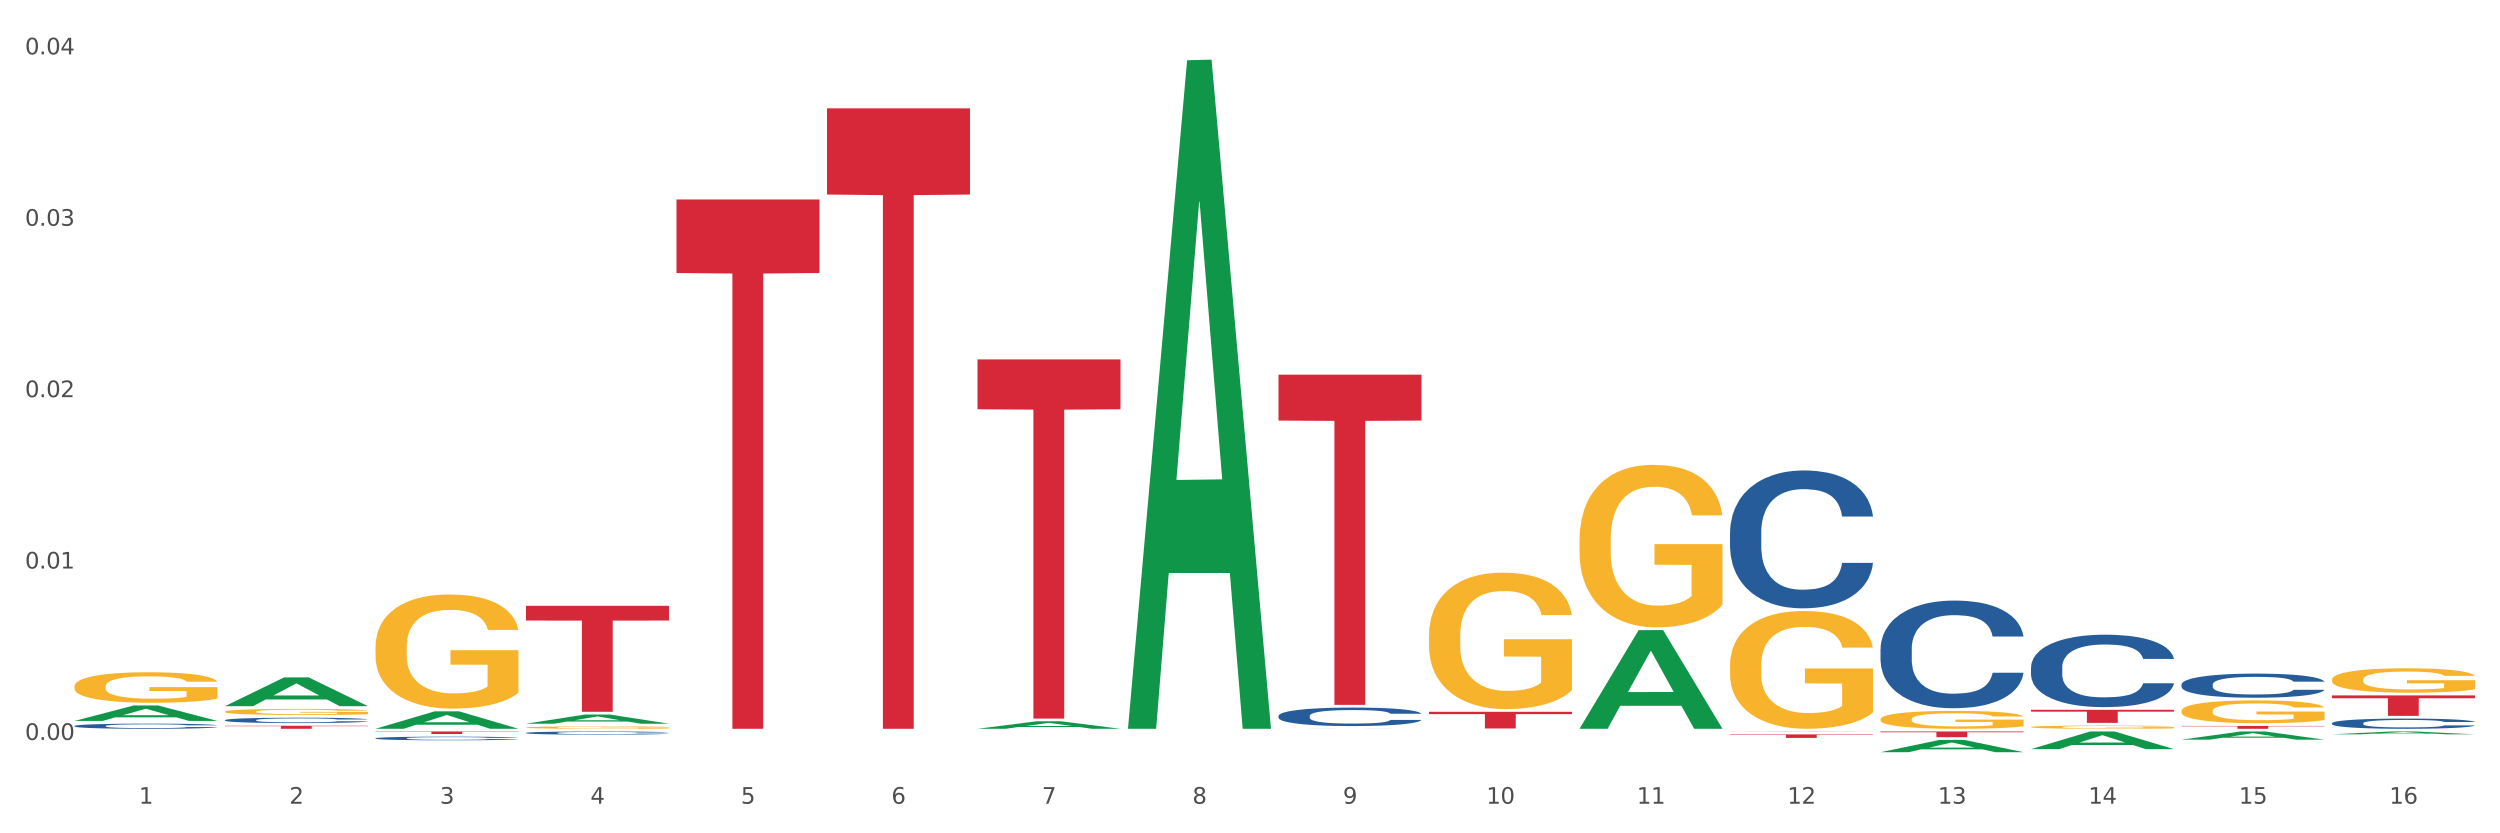 <?xml version="1.0" encoding="utf-8" standalone="no"?>
<!DOCTYPE svg PUBLIC "-//W3C//DTD SVG 1.1//EN"
  "http://www.w3.org/Graphics/SVG/1.1/DTD/svg11.dtd">
<svg xmlns:xlink="http://www.w3.org/1999/xlink" width="1080pt" height="360pt" viewBox="0 0 1080 360" xmlns="http://www.w3.org/2000/svg" version="1.1">
 <rect x="0" y="0" width="1080" height="360" fill="#333333" stroke="none"/>
 <defs>
  <style type="text/css">*{stroke-linejoin: round; stroke-linecap: butt}</style>
 </defs>
 <g id="figure_1">
  <g id="patch_1">
   <path d="M 0 360 
L 1080 360 
L 1080 0 
L 0 0 
z
" style="fill: #ffffff; stroke: #ffffff; stroke-linejoin: miter"/>
  </g>
  <g id="axes_1">
   <g id="matplotlib.axis_1">
    <g id="xtick_1">
     <g id="text_1">
      <!-- 1 -->
      <g style="fill: #4d4d4d" transform="translate(60.004 347.204) scale(0.096 -0.096)">
       <defs>
        <path id="DejaVuSans-31" d="M 794 531 
L 1825 531 
L 1825 4091 
L 703 3866 
L 703 4441 
L 1819 4666 
L 2450 4666 
L 2450 531 
L 3481 531 
L 3481 0 
L 794 0 
L 794 531 
z
" transform="scale(0.016)"/>
       </defs>
       <use xlink:href="#DejaVuSans-31"/>
      </g>
     </g>
    </g>
    <g id="xtick_2">
     <g id="text_2">
      <!-- 2 -->
      <g style="fill: #4d4d4d" transform="translate(125.021 347.204) scale(0.096 -0.096)">
       <defs>
        <path id="DejaVuSans-32" d="M 1228 531 
L 3431 531 
L 3431 0 
L 469 0 
L 469 531 
Q 828 903 1448 1529 
Q 2069 2156 2228 2338 
Q 2531 2678 2651 2914 
Q 2772 3150 2772 3378 
Q 2772 3750 2511 3984 
Q 2250 4219 1831 4219 
Q 1534 4219 1204 4116 
Q 875 4013 500 3803 
L 500 4441 
Q 881 4594 1212 4672 
Q 1544 4750 1819 4750 
Q 2544 4750 2975 4387 
Q 3406 4025 3406 3419 
Q 3406 3131 3298 2873 
Q 3191 2616 2906 2266 
Q 2828 2175 2409 1742 
Q 1991 1309 1228 531 
z
" transform="scale(0.016)"/>
       </defs>
       <use xlink:href="#DejaVuSans-32"/>
      </g>
     </g>
    </g>
    <g id="xtick_3">
     <g id="text_3">
      <!-- 3 -->
      <g style="fill: #4d4d4d" transform="translate(190.039 347.204) scale(0.096 -0.096)">
       <defs>
        <path id="DejaVuSans-33" d="M 2597 2516 
Q 3050 2419 3304 2112 
Q 3559 1806 3559 1356 
Q 3559 666 3084 287 
Q 2609 -91 1734 -91 
Q 1441 -91 1130 -33 
Q 819 25 488 141 
L 488 750 
Q 750 597 1062 519 
Q 1375 441 1716 441 
Q 2309 441 2620 675 
Q 2931 909 2931 1356 
Q 2931 1769 2642 2001 
Q 2353 2234 1838 2234 
L 1294 2234 
L 1294 2753 
L 1863 2753 
Q 2328 2753 2575 2939 
Q 2822 3125 2822 3475 
Q 2822 3834 2567 4026 
Q 2313 4219 1838 4219 
Q 1578 4219 1281 4162 
Q 984 4106 628 3988 
L 628 4550 
Q 988 4650 1302 4700 
Q 1616 4750 1894 4750 
Q 2613 4750 3031 4423 
Q 3450 4097 3450 3541 
Q 3450 3153 3228 2886 
Q 3006 2619 2597 2516 
z
" transform="scale(0.016)"/>
       </defs>
       <use xlink:href="#DejaVuSans-33"/>
      </g>
     </g>
    </g>
    <g id="xtick_4">
     <g id="text_4">
      <!-- 4 -->
      <g style="fill: #4d4d4d" transform="translate(255.056 347.204) scale(0.096 -0.096)">
       <defs>
        <path id="DejaVuSans-34" d="M 2419 4116 
L 825 1625 
L 2419 1625 
L 2419 4116 
z
M 2253 4666 
L 3047 4666 
L 3047 1625 
L 3713 1625 
L 3713 1100 
L 3047 1100 
L 3047 0 
L 2419 0 
L 2419 1100 
L 313 1100 
L 313 1709 
L 2253 4666 
z
" transform="scale(0.016)"/>
       </defs>
       <use xlink:href="#DejaVuSans-34"/>
      </g>
     </g>
    </g>
    <g id="xtick_5">
     <g id="text_5">
      <!-- 5 -->
      <g style="fill: #4d4d4d" transform="translate(320.073 347.204) scale(0.096 -0.096)">
       <defs>
        <path id="DejaVuSans-35" d="M 691 4666 
L 3169 4666 
L 3169 4134 
L 1269 4134 
L 1269 2991 
Q 1406 3038 1543 3061 
Q 1681 3084 1819 3084 
Q 2600 3084 3056 2656 
Q 3513 2228 3513 1497 
Q 3513 744 3044 326 
Q 2575 -91 1722 -91 
Q 1428 -91 1123 -41 
Q 819 9 494 109 
L 494 744 
Q 775 591 1075 516 
Q 1375 441 1709 441 
Q 2250 441 2565 725 
Q 2881 1009 2881 1497 
Q 2881 1984 2565 2268 
Q 2250 2553 1709 2553 
Q 1456 2553 1204 2497 
Q 953 2441 691 2322 
L 691 4666 
z
" transform="scale(0.016)"/>
       </defs>
       <use xlink:href="#DejaVuSans-35"/>
      </g>
     </g>
    </g>
    <g id="xtick_6">
     <g id="text_6">
      <!-- 6 -->
      <g style="fill: #4d4d4d" transform="translate(385.09 347.204) scale(0.096 -0.096)">
       <defs>
        <path id="DejaVuSans-36" d="M 2113 2584 
Q 1688 2584 1439 2293 
Q 1191 2003 1191 1497 
Q 1191 994 1439 701 
Q 1688 409 2113 409 
Q 2538 409 2786 701 
Q 3034 994 3034 1497 
Q 3034 2003 2786 2293 
Q 2538 2584 2113 2584 
z
M 3366 4563 
L 3366 3988 
Q 3128 4100 2886 4159 
Q 2644 4219 2406 4219 
Q 1781 4219 1451 3797 
Q 1122 3375 1075 2522 
Q 1259 2794 1537 2939 
Q 1816 3084 2150 3084 
Q 2853 3084 3261 2657 
Q 3669 2231 3669 1497 
Q 3669 778 3244 343 
Q 2819 -91 2113 -91 
Q 1303 -91 875 529 
Q 447 1150 447 2328 
Q 447 3434 972 4092 
Q 1497 4750 2381 4750 
Q 2619 4750 2861 4703 
Q 3103 4656 3366 4563 
z
" transform="scale(0.016)"/>
       </defs>
       <use xlink:href="#DejaVuSans-36"/>
      </g>
     </g>
    </g>
    <g id="xtick_7">
     <g id="text_7">
      <!-- 7 -->
      <g style="fill: #4d4d4d" transform="translate(450.108 347.204) scale(0.096 -0.096)">
       <defs>
        <path id="DejaVuSans-37" d="M 525 4666 
L 3525 4666 
L 3525 4397 
L 1831 0 
L 1172 0 
L 2766 4134 
L 525 4134 
L 525 4666 
z
" transform="scale(0.016)"/>
       </defs>
       <use xlink:href="#DejaVuSans-37"/>
      </g>
     </g>
    </g>
    <g id="xtick_8">
     <g id="text_8">
      <!-- 8 -->
      <g style="fill: #4d4d4d" transform="translate(515.125 347.204) scale(0.096 -0.096)">
       <defs>
        <path id="DejaVuSans-38" d="M 2034 2216 
Q 1584 2216 1326 1975 
Q 1069 1734 1069 1313 
Q 1069 891 1326 650 
Q 1584 409 2034 409 
Q 2484 409 2743 651 
Q 3003 894 3003 1313 
Q 3003 1734 2745 1975 
Q 2488 2216 2034 2216 
z
M 1403 2484 
Q 997 2584 770 2862 
Q 544 3141 544 3541 
Q 544 4100 942 4425 
Q 1341 4750 2034 4750 
Q 2731 4750 3128 4425 
Q 3525 4100 3525 3541 
Q 3525 3141 3298 2862 
Q 3072 2584 2669 2484 
Q 3125 2378 3379 2068 
Q 3634 1759 3634 1313 
Q 3634 634 3220 271 
Q 2806 -91 2034 -91 
Q 1263 -91 848 271 
Q 434 634 434 1313 
Q 434 1759 690 2068 
Q 947 2378 1403 2484 
z
M 1172 3481 
Q 1172 3119 1398 2916 
Q 1625 2713 2034 2713 
Q 2441 2713 2670 2916 
Q 2900 3119 2900 3481 
Q 2900 3844 2670 4047 
Q 2441 4250 2034 4250 
Q 1625 4250 1398 4047 
Q 1172 3844 1172 3481 
z
" transform="scale(0.016)"/>
       </defs>
       <use xlink:href="#DejaVuSans-38"/>
      </g>
     </g>
    </g>
    <g id="xtick_9">
     <g id="text_9">
      <!-- 9 -->
      <g style="fill: #4d4d4d" transform="translate(580.142 347.204) scale(0.096 -0.096)">
       <defs>
        <path id="DejaVuSans-39" d="M 703 97 
L 703 672 
Q 941 559 1184 500 
Q 1428 441 1663 441 
Q 2288 441 2617 861 
Q 2947 1281 2994 2138 
Q 2813 1869 2534 1725 
Q 2256 1581 1919 1581 
Q 1219 1581 811 2004 
Q 403 2428 403 3163 
Q 403 3881 828 4315 
Q 1253 4750 1959 4750 
Q 2769 4750 3195 4129 
Q 3622 3509 3622 2328 
Q 3622 1225 3098 567 
Q 2575 -91 1691 -91 
Q 1453 -91 1209 -44 
Q 966 3 703 97 
z
M 1959 2075 
Q 2384 2075 2632 2365 
Q 2881 2656 2881 3163 
Q 2881 3666 2632 3958 
Q 2384 4250 1959 4250 
Q 1534 4250 1286 3958 
Q 1038 3666 1038 3163 
Q 1038 2656 1286 2365 
Q 1534 2075 1959 2075 
z
" transform="scale(0.016)"/>
       </defs>
       <use xlink:href="#DejaVuSans-39"/>
      </g>
     </g>
    </g>
    <g id="xtick_10">
     <g id="text_10">
      <!-- 10 -->
      <g style="fill: #4d4d4d" transform="translate(642.105 347.204) scale(0.096 -0.096)">
       <defs>
        <path id="DejaVuSans-30" d="M 2034 4250 
Q 1547 4250 1301 3770 
Q 1056 3291 1056 2328 
Q 1056 1369 1301 889 
Q 1547 409 2034 409 
Q 2525 409 2770 889 
Q 3016 1369 3016 2328 
Q 3016 3291 2770 3770 
Q 2525 4250 2034 4250 
z
M 2034 4750 
Q 2819 4750 3233 4129 
Q 3647 3509 3647 2328 
Q 3647 1150 3233 529 
Q 2819 -91 2034 -91 
Q 1250 -91 836 529 
Q 422 1150 422 2328 
Q 422 3509 836 4129 
Q 1250 4750 2034 4750 
z
" transform="scale(0.016)"/>
       </defs>
       <use xlink:href="#DejaVuSans-31"/>
       <use xlink:href="#DejaVuSans-30" transform="translate(63.623 0)"/>
      </g>
     </g>
    </g>
    <g id="xtick_11">
     <g id="text_11">
      <!-- 11 -->
      <g style="fill: #4d4d4d" transform="translate(707.123 347.204) scale(0.096 -0.096)">
       <use xlink:href="#DejaVuSans-31"/>
       <use xlink:href="#DejaVuSans-31" transform="translate(63.623 0)"/>
      </g>
     </g>
    </g>
    <g id="xtick_12">
     <g id="text_12">
      <!-- 12 -->
      <g style="fill: #4d4d4d" transform="translate(772.14 347.204) scale(0.096 -0.096)">
       <use xlink:href="#DejaVuSans-31"/>
       <use xlink:href="#DejaVuSans-32" transform="translate(63.623 0)"/>
      </g>
     </g>
    </g>
    <g id="xtick_13">
     <g id="text_13">
      <!-- 13 -->
      <g style="fill: #4d4d4d" transform="translate(837.157 347.204) scale(0.096 -0.096)">
       <use xlink:href="#DejaVuSans-31"/>
       <use xlink:href="#DejaVuSans-33" transform="translate(63.623 0)"/>
      </g>
     </g>
    </g>
    <g id="xtick_14">
     <g id="text_14">
      <!-- 14 -->
      <g style="fill: #4d4d4d" transform="translate(902.174 347.204) scale(0.096 -0.096)">
       <use xlink:href="#DejaVuSans-31"/>
       <use xlink:href="#DejaVuSans-34" transform="translate(63.623 0)"/>
      </g>
     </g>
    </g>
    <g id="xtick_15">
     <g id="text_15">
      <!-- 15 -->
      <g style="fill: #4d4d4d" transform="translate(967.192 347.204) scale(0.096 -0.096)">
       <use xlink:href="#DejaVuSans-31"/>
       <use xlink:href="#DejaVuSans-35" transform="translate(63.623 0)"/>
      </g>
     </g>
    </g>
    <g id="xtick_16">
     <g id="text_16">
      <!-- 16 -->
      <g style="fill: #4d4d4d" transform="translate(1032.209 347.204) scale(0.096 -0.096)">
       <use xlink:href="#DejaVuSans-31"/>
       <use xlink:href="#DejaVuSans-36" transform="translate(63.623 0)"/>
      </g>
     </g>
    </g>
    <g id="xtick_17"/>
    <g id="xtick_18"/>
    <g id="xtick_19"/>
    <g id="xtick_20"/>
    <g id="xtick_21"/>
    <g id="xtick_22"/>
    <g id="xtick_23"/>
    <g id="xtick_24"/>
    <g id="xtick_25"/>
    <g id="xtick_26"/>
    <g id="xtick_27"/>
    <g id="xtick_28"/>
    <g id="xtick_29"/>
    <g id="xtick_30"/>
    <g id="xtick_31"/>
   </g>
   <g id="matplotlib.axis_2">
    <g id="ytick_1">
     <g id="text_17">
      <!-- 0.00 -->
      <g style="fill: #4d4d4d" transform="translate(10.8 319.646) scale(0.096 -0.096)">
       <defs>
        <path id="DejaVuSans-2e" d="M 684 794 
L 1344 794 
L 1344 0 
L 684 0 
L 684 794 
z
" transform="scale(0.016)"/>
       </defs>
       <use xlink:href="#DejaVuSans-30"/>
       <use xlink:href="#DejaVuSans-2e" transform="translate(63.623 0)"/>
       <use xlink:href="#DejaVuSans-30" transform="translate(95.41 0)"/>
       <use xlink:href="#DejaVuSans-30" transform="translate(159.033 0)"/>
      </g>
     </g>
    </g>
    <g id="ytick_2">
     <g id="text_18">
      <!-- 0.01 -->
      <g style="fill: #4d4d4d" transform="translate(10.8 245.606) scale(0.096 -0.096)">
       <use xlink:href="#DejaVuSans-30"/>
       <use xlink:href="#DejaVuSans-2e" transform="translate(63.623 0)"/>
       <use xlink:href="#DejaVuSans-30" transform="translate(95.41 0)"/>
       <use xlink:href="#DejaVuSans-31" transform="translate(159.033 0)"/>
      </g>
     </g>
    </g>
    <g id="ytick_3">
     <g id="text_19">
      <!-- 0.02 -->
      <g style="fill: #4d4d4d" transform="translate(10.8 171.567) scale(0.096 -0.096)">
       <use xlink:href="#DejaVuSans-30"/>
       <use xlink:href="#DejaVuSans-2e" transform="translate(63.623 0)"/>
       <use xlink:href="#DejaVuSans-30" transform="translate(95.41 0)"/>
       <use xlink:href="#DejaVuSans-32" transform="translate(159.033 0)"/>
      </g>
     </g>
    </g>
    <g id="ytick_4">
     <g id="text_20">
      <!-- 0.03 -->
      <g style="fill: #4d4d4d" transform="translate(10.8 97.528) scale(0.096 -0.096)">
       <use xlink:href="#DejaVuSans-30"/>
       <use xlink:href="#DejaVuSans-2e" transform="translate(63.623 0)"/>
       <use xlink:href="#DejaVuSans-30" transform="translate(95.41 0)"/>
       <use xlink:href="#DejaVuSans-33" transform="translate(159.033 0)"/>
      </g>
     </g>
    </g>
    <g id="ytick_5">
     <g id="text_21">
      <!-- 0.04 -->
      <g style="fill: #4d4d4d" transform="translate(10.8 23.488) scale(0.096 -0.096)">
       <use xlink:href="#DejaVuSans-30"/>
       <use xlink:href="#DejaVuSans-2e" transform="translate(63.623 0)"/>
       <use xlink:href="#DejaVuSans-30" transform="translate(95.41 0)"/>
       <use xlink:href="#DejaVuSans-34" transform="translate(159.033 0)"/>
      </g>
     </g>
    </g>
    <g id="ytick_6"/>
    <g id="ytick_7"/>
    <g id="ytick_8"/>
    <g id="ytick_9"/>
   </g>
   <g id="PolyCollection_1">
    <path d="M 162.209 315.999 
L 223.976 315.999 
L 223.976 316.148 
L 199.679 316.149 
L 199.679 317.074 
L 186.36 317.074 
L 186.36 316.149 
L 162.209 316.148 
L 162.209 316 
L 162.209 315.999 
z
" clip-path="url(#p022fdad51a)" style="fill: #d62839"/>
    <path d="M 812.382 324.94 
L 812.446 324.935 
L 837.916 319.639 
L 848.487 319.634 
L 874.148 324.95 
L 861.922 324.95 
L 856.382 323.712 
L 830.084 323.712 
L 829.893 323.732 
L 824.544 324.95 
L 812.382 324.95 
L 812.382 324.94 
L 833.395 322.973 
L 853.071 322.968 
L 843.329 320.767 
L 843.201 320.757 
L 843.074 320.772 
L 833.332 322.968 
L 833.395 322.973 
L 812.382 324.94 
z
" clip-path="url(#p022fdad51a)" style="fill: #109648"/>
    <path d="M 877.399 306.641 
L 939.166 306.641 
L 939.166 307.425 
L 914.869 307.43 
L 914.869 312.281 
L 901.549 312.281 
L 901.549 307.43 
L 877.399 307.425 
L 877.399 306.646 
L 877.399 306.641 
z
" clip-path="url(#p022fdad51a)" style="fill: #d62839"/>
    <path d="M 552.313 161.866 
L 614.079 161.866 
L 614.079 181.688 
L 589.783 181.822 
L 589.783 304.504 
L 576.463 304.504 
L 576.463 181.822 
L 552.313 181.688 
L 552.313 162 
L 552.313 161.866 
z
" clip-path="url(#p022fdad51a)" style="fill: #d62839"/>
    <path d="M 292.244 86.17 
L 354.01 86.17 
L 354.01 117.947 
L 329.714 118.162 
L 329.714 314.838 
L 316.394 314.838 
L 316.394 118.162 
L 292.244 117.947 
L 292.244 86.385 
L 292.244 86.17 
z
" clip-path="url(#p022fdad51a)" style="fill: #d62839"/>
    <path d="M 357.261 46.796 
L 419.028 46.796 
L 419.028 84.045 
L 394.731 84.297 
L 394.731 314.838 
L 381.412 314.838 
L 381.412 84.297 
L 357.261 84.045 
L 357.261 47.048 
L 357.261 46.796 
z
" clip-path="url(#p022fdad51a)" style="fill: #d62839"/>
    <path d="M 422.278 155.247 
L 484.045 155.247 
L 484.045 176.812 
L 459.748 176.958 
L 459.748 310.433 
L 446.429 310.433 
L 446.429 176.958 
L 422.278 176.812 
L 422.278 155.392 
L 422.278 155.247 
z
" clip-path="url(#p022fdad51a)" style="fill: #d62839"/>
    <path d="M 227.227 261.705 
L 288.993 261.705 
L 288.993 268.07 
L 264.696 268.113 
L 264.696 307.505 
L 251.377 307.505 
L 251.377 268.113 
L 227.227 268.07 
L 227.227 261.748 
L 227.227 261.705 
z
" clip-path="url(#p022fdad51a)" style="fill: #d62839"/>
    <path d="M 877.399 323.611 
L 877.463 323.604 
L 902.933 316.006 
L 913.504 315.999 
L 939.166 323.626 
L 926.94 323.626 
L 921.4 321.85 
L 895.101 321.85 
L 894.91 321.878 
L 889.561 323.626 
L 877.399 323.626 
L 877.399 323.611 
L 898.412 320.79 
L 918.089 320.783 
L 908.346 317.624 
L 908.219 317.61 
L 908.091 317.632 
L 898.349 320.783 
L 898.412 320.79 
L 877.399 323.611 
z
" clip-path="url(#p022fdad51a)" style="fill: #109648"/>
    <path d="M 942.416 319.531 
L 942.48 319.528 
L 967.951 316.002 
L 978.521 315.999 
L 1004.183 319.538 
L 991.957 319.538 
L 986.417 318.714 
L 960.118 318.714 
L 959.927 318.727 
L 954.579 319.538 
L 942.416 319.538 
L 942.416 319.531 
L 963.43 318.222 
L 983.106 318.218 
L 973.363 316.753 
L 973.236 316.746 
L 973.109 316.756 
L 963.366 318.218 
L 963.43 318.222 
L 942.416 319.531 
z
" clip-path="url(#p022fdad51a)" style="fill: #109648"/>
    <path d="M 1007.434 317.226 
L 1007.497 317.225 
L 1032.968 316 
L 1043.538 315.999 
L 1069.2 317.229 
L 1056.974 317.229 
L 1051.434 316.942 
L 1025.136 316.942 
L 1024.945 316.947 
L 1019.596 317.229 
L 1007.434 317.229 
L 1007.434 317.226 
L 1028.447 316.771 
L 1048.123 316.77 
L 1038.38 316.261 
L 1038.253 316.259 
L 1038.126 316.262 
L 1028.383 316.77 
L 1028.447 316.771 
L 1007.434 317.226 
z
" clip-path="url(#p022fdad51a)" style="fill: #109648"/>
    <path d="M 1007.434 300.412 
L 1069.2 300.412 
L 1069.2 301.642 
L 1044.903 301.651 
L 1044.903 309.263 
L 1031.584 309.263 
L 1031.584 301.651 
L 1007.434 301.642 
L 1007.434 300.421 
L 1007.434 300.412 
z
" clip-path="url(#p022fdad51a)" style="fill: #d62839"/>
    <path d="M 942.416 313.59 
L 1004.183 313.59 
L 1004.183 313.764 
L 979.886 313.765 
L 979.886 314.838 
L 966.567 314.838 
L 966.567 313.765 
L 942.416 313.764 
L 942.416 313.591 
L 942.416 313.59 
z
" clip-path="url(#p022fdad51a)" style="fill: #d62839"/>
    <path d="M 97.192 313.529 
L 158.959 313.529 
L 158.959 313.711 
L 134.662 313.712 
L 134.662 314.838 
L 121.343 314.838 
L 121.343 313.712 
L 97.192 313.711 
L 97.192 313.53 
L 97.192 313.529 
z
" clip-path="url(#p022fdad51a)" style="fill: #d62839"/>
    <path d="M 747.365 317.256 
L 809.131 317.256 
L 809.131 317.47 
L 784.834 317.472 
L 784.834 318.794 
L 771.515 318.794 
L 771.515 317.472 
L 747.365 317.47 
L 747.365 317.258 
L 747.365 317.256 
z
" clip-path="url(#p022fdad51a)" style="fill: #d62839"/>
    <path d="M 617.33 307.5 
L 679.097 307.5 
L 679.097 308.5 
L 654.8 308.507 
L 654.8 314.697 
L 641.481 314.697 
L 641.481 308.507 
L 617.33 308.5 
L 617.33 307.507 
L 617.33 307.5 
z
" clip-path="url(#p022fdad51a)" style="fill: #d62839"/>
    <path d="M 812.382 280.342 
L 812.455 280.299 
L 812.455 279.11 
L 812.674 277.496 
L 813.477 274.523 
L 814.499 272.272 
L 816.251 269.638 
L 817.201 268.534 
L 818.442 267.302 
L 820.997 265.306 
L 823.917 263.607 
L 825.962 262.672 
L 827.495 262.078 
L 830.926 261.016 
L 832.898 260.549 
L 834.942 260.166 
L 836.694 259.912 
L 839.615 259.614 
L 841.951 259.487 
L 844.652 259.444 
L 846.916 259.487 
L 849.909 259.657 
L 854.29 260.166 
L 855.969 260.464 
L 858.232 260.973 
L 860.568 261.653 
L 862.467 262.333 
L 864.657 263.309 
L 866.92 264.584 
L 869.111 266.198 
L 870.644 267.684 
L 871.885 269.256 
L 872.98 271.167 
L 873.783 273.249 
L 874.148 274.99 
L 860.787 274.99 
L 860.422 273.418 
L 859.692 271.719 
L 858.962 270.573 
L 858.159 269.638 
L 856.918 268.576 
L 855.823 267.897 
L 853.998 267.09 
L 852.318 266.58 
L 850.931 266.283 
L 849.252 266.028 
L 845.674 265.773 
L 843.119 265.773 
L 841.513 265.858 
L 839.542 266.07 
L 837.862 266.368 
L 835.891 266.877 
L 834.358 267.43 
L 832.825 268.152 
L 831.949 268.661 
L 830.634 269.596 
L 829.758 270.36 
L 828.59 271.677 
L 827.933 272.611 
L 826.765 275.032 
L 826.254 276.816 
L 826.035 278.048 
L 825.889 279.407 
L 825.889 286.033 
L 826.327 289.007 
L 826.692 290.281 
L 827.276 291.725 
L 828.371 293.594 
L 829.977 295.42 
L 831.657 296.737 
L 833.044 297.544 
L 834.358 298.139 
L 835.672 298.606 
L 837.278 299.031 
L 838.592 299.285 
L 840.564 299.54 
L 842.9 299.668 
L 844.725 299.668 
L 848.449 299.455 
L 850.128 299.243 
L 851.734 298.946 
L 853.486 298.478 
L 854.874 297.969 
L 855.677 297.586 
L 856.991 296.779 
L 858.013 295.93 
L 858.889 294.953 
L 859.473 294.103 
L 860.13 292.829 
L 860.641 291.385 
L 860.787 290.621 
L 874.148 290.621 
L 873.856 292.15 
L 873.345 293.636 
L 872.323 295.633 
L 871.52 296.779 
L 870.279 298.181 
L 868.965 299.37 
L 867.139 300.687 
L 865.46 301.664 
L 863.708 302.513 
L 861.81 303.278 
L 858.378 304.34 
L 857.137 304.637 
L 854.509 305.147 
L 852.464 305.444 
L 849.471 305.741 
L 846.405 305.911 
L 843.192 305.954 
L 840.345 305.869 
L 837.205 305.614 
L 835.234 305.359 
L 833.044 304.977 
L 830.488 304.382 
L 828.079 303.66 
L 825.816 302.811 
L 823.698 301.834 
L 821.727 300.729 
L 819.172 298.903 
L 817.274 297.119 
L 815.886 295.463 
L 814.937 294.061 
L 813.988 292.277 
L 813.477 291.045 
L 812.674 288.072 
L 812.382 285.311 
L 812.382 280.342 
z
" clip-path="url(#p022fdad51a)" style="fill: #255c99"/>
    <path d="M 877.399 288.247 
L 877.472 288.219 
L 877.472 287.418 
L 877.691 286.332 
L 878.494 284.332 
L 879.516 282.817 
L 881.269 281.045 
L 882.218 280.302 
L 883.459 279.473 
L 886.014 278.13 
L 888.935 276.987 
L 890.979 276.358 
L 892.512 275.958 
L 895.944 275.244 
L 897.915 274.929 
L 899.959 274.672 
L 901.711 274.501 
L 904.632 274.301 
L 906.968 274.215 
L 909.67 274.186 
L 911.933 274.215 
L 914.926 274.329 
L 919.307 274.672 
L 920.986 274.872 
L 923.249 275.215 
L 925.586 275.672 
L 927.484 276.13 
L 929.674 276.787 
L 931.938 277.644 
L 934.128 278.73 
L 935.661 279.731 
L 936.902 280.788 
L 937.997 282.074 
L 938.8 283.474 
L 939.166 284.646 
L 925.805 284.646 
L 925.44 283.589 
L 924.71 282.446 
L 923.979 281.674 
L 923.176 281.045 
L 921.935 280.331 
L 920.84 279.873 
L 919.015 279.331 
L 917.336 278.988 
L 915.948 278.788 
L 914.269 278.616 
L 910.692 278.445 
L 908.136 278.445 
L 906.53 278.502 
L 904.559 278.645 
L 902.88 278.845 
L 900.908 279.188 
L 899.375 279.559 
L 897.842 280.045 
L 896.966 280.388 
L 895.652 281.017 
L 894.775 281.531 
L 893.607 282.417 
L 892.95 283.046 
L 891.782 284.675 
L 891.271 285.875 
L 891.052 286.704 
L 890.906 287.618 
L 890.906 292.077 
L 891.344 294.077 
L 891.709 294.935 
L 892.293 295.906 
L 893.388 297.164 
L 894.995 298.393 
L 896.674 299.278 
L 898.061 299.821 
L 899.375 300.222 
L 900.689 300.536 
L 902.296 300.822 
L 903.61 300.993 
L 905.581 301.165 
L 907.917 301.25 
L 909.743 301.25 
L 913.466 301.108 
L 915.145 300.965 
L 916.751 300.765 
L 918.504 300.45 
L 919.891 300.107 
L 920.694 299.85 
L 922.008 299.307 
L 923.03 298.735 
L 923.906 298.078 
L 924.491 297.507 
L 925.148 296.649 
L 925.659 295.678 
L 925.805 295.163 
L 939.166 295.163 
L 938.873 296.192 
L 938.362 297.192 
L 937.34 298.535 
L 936.537 299.307 
L 935.296 300.25 
L 933.982 301.05 
L 932.157 301.936 
L 930.477 302.594 
L 928.725 303.165 
L 926.827 303.68 
L 923.395 304.394 
L 922.154 304.594 
L 919.526 304.937 
L 917.482 305.137 
L 914.488 305.337 
L 911.422 305.451 
L 908.209 305.48 
L 905.362 305.423 
L 902.223 305.251 
L 900.251 305.08 
L 898.061 304.823 
L 895.506 304.423 
L 893.096 303.937 
L 890.833 303.365 
L 888.716 302.708 
L 886.744 301.965 
L 884.189 300.736 
L 882.291 299.536 
L 880.904 298.421 
L 879.954 297.478 
L 879.005 296.278 
L 878.494 295.449 
L 877.691 293.448 
L 877.399 291.591 
L 877.399 288.247 
z
" clip-path="url(#p022fdad51a)" style="fill: #255c99"/>
    <path d="M 1007.434 293.578 
L 1007.507 293.568 
L 1007.507 293.222 
L 1007.652 292.923 
L 1008.382 292.201 
L 1009.475 291.603 
L 1010.278 291.286 
L 1011.08 291.026 
L 1012.028 290.765 
L 1013.195 290.496 
L 1015.309 290.101 
L 1016.622 289.899 
L 1018.226 289.687 
L 1021.143 289.378 
L 1023.258 289.205 
L 1025.446 289.061 
L 1029.019 288.887 
L 1031.353 288.81 
L 1033.832 288.752 
L 1036.822 288.714 
L 1039.083 288.704 
L 1044.041 288.733 
L 1048.271 288.82 
L 1050.313 288.887 
L 1052.938 289.003 
L 1054.324 289.08 
L 1056.584 289.234 
L 1058.918 289.436 
L 1060.522 289.61 
L 1062.929 289.937 
L 1064.752 290.265 
L 1066.429 290.669 
L 1067.304 290.948 
L 1067.96 291.209 
L 1068.544 291.507 
L 1069.127 291.979 
L 1056.001 291.979 
L 1055.49 291.642 
L 1054.688 291.324 
L 1053.521 291.016 
L 1052.5 290.823 
L 1050.75 290.582 
L 1049.146 290.428 
L 1047.469 290.313 
L 1045.427 290.216 
L 1043.823 290.168 
L 1041.562 290.13 
L 1037.114 290.139 
L 1034.124 290.216 
L 1032.082 290.313 
L 1030.769 290.399 
L 1029.602 290.496 
L 1028.29 290.631 
L 1026.758 290.833 
L 1025.665 291.016 
L 1024.571 291.247 
L 1023.696 291.478 
L 1022.893 291.748 
L 1022.237 292.037 
L 1021.727 292.335 
L 1021.289 292.701 
L 1020.925 293.308 
L 1020.925 294.628 
L 1021.07 294.926 
L 1021.435 295.321 
L 1021.873 295.62 
L 1022.602 295.976 
L 1023.258 296.217 
L 1024.498 296.564 
L 1025.883 296.853 
L 1026.977 297.036 
L 1028.071 297.19 
L 1029.967 297.402 
L 1032.082 297.575 
L 1033.905 297.681 
L 1036.384 297.778 
L 1038.062 297.816 
L 1039.52 297.835 
L 1043.093 297.835 
L 1045.646 297.806 
L 1048.49 297.739 
L 1050.677 297.652 
L 1052.5 297.546 
L 1054.542 297.373 
L 1055.855 297.209 
L 1055.855 295.196 
L 1039.812 295.187 
L 1039.812 293.848 
L 1069.2 293.848 
L 1069.2 297.778 
L 1067.96 297.98 
L 1066.575 298.163 
L 1065.116 298.327 
L 1062.929 298.529 
L 1060.303 298.722 
L 1057.97 298.856 
L 1055.49 298.972 
L 1052.573 299.078 
L 1048.781 299.174 
L 1046.448 299.213 
L 1043.531 299.242 
L 1040.103 299.251 
L 1037.114 299.232 
L 1034.197 299.184 
L 1031.134 299.097 
L 1028.144 298.972 
L 1025.883 298.847 
L 1023.623 298.693 
L 1021.216 298.49 
L 1019.32 298.298 
L 1017.862 298.124 
L 1016.257 297.903 
L 1014.507 297.614 
L 1013.195 297.354 
L 1012.028 297.084 
L 1010.788 296.737 
L 1009.913 296.439 
L 1009.038 296.063 
L 1008.527 295.784 
L 1007.944 295.35 
L 1007.507 294.743 
L 1007.434 293.578 
z
" clip-path="url(#p022fdad51a)" style="fill: #f7b32b"/>
    <path d="M 747.365 229.998 
L 747.438 229.944 
L 747.438 228.421 
L 747.657 226.354 
L 748.46 222.546 
L 749.482 219.663 
L 751.234 216.29 
L 752.183 214.876 
L 753.424 213.298 
L 755.98 210.742 
L 758.9 208.566 
L 760.944 207.369 
L 762.478 206.607 
L 765.909 205.248 
L 767.88 204.649 
L 769.925 204.16 
L 771.677 203.833 
L 774.597 203.452 
L 776.934 203.289 
L 779.635 203.235 
L 781.898 203.289 
L 784.892 203.507 
L 789.272 204.16 
L 790.952 204.54 
L 793.215 205.193 
L 795.551 206.063 
L 797.449 206.934 
L 799.64 208.185 
L 801.903 209.817 
L 804.093 211.884 
L 805.627 213.788 
L 806.868 215.801 
L 807.963 218.249 
L 808.766 220.914 
L 809.131 223.144 
L 795.77 223.144 
L 795.405 221.132 
L 794.675 218.956 
L 793.945 217.487 
L 793.142 216.29 
L 791.901 214.93 
L 790.806 214.06 
L 788.98 213.026 
L 787.301 212.374 
L 785.914 211.993 
L 784.235 211.666 
L 780.657 211.34 
L 778.102 211.34 
L 776.496 211.449 
L 774.524 211.721 
L 772.845 212.102 
L 770.874 212.754 
L 769.341 213.462 
L 767.807 214.386 
L 766.931 215.039 
L 765.617 216.236 
L 764.741 217.215 
L 763.573 218.901 
L 762.916 220.098 
L 761.748 223.199 
L 761.237 225.483 
L 761.018 227.061 
L 760.871 228.802 
L 760.871 237.288 
L 761.31 241.096 
L 761.675 242.727 
L 762.259 244.577 
L 763.354 246.97 
L 764.96 249.31 
L 766.639 250.996 
L 768.026 252.029 
L 769.341 252.791 
L 770.655 253.389 
L 772.261 253.933 
L 773.575 254.26 
L 775.546 254.586 
L 777.883 254.749 
L 779.708 254.749 
L 783.432 254.477 
L 785.111 254.205 
L 786.717 253.825 
L 788.469 253.226 
L 789.856 252.573 
L 790.66 252.084 
L 791.974 251.05 
L 792.996 249.962 
L 793.872 248.711 
L 794.456 247.623 
L 795.113 245.991 
L 795.624 244.142 
L 795.77 243.163 
L 809.131 243.163 
L 808.839 245.121 
L 808.328 247.025 
L 807.306 249.582 
L 806.503 251.05 
L 805.262 252.845 
L 803.947 254.369 
L 802.122 256.055 
L 800.443 257.306 
L 798.691 258.394 
L 796.792 259.373 
L 793.361 260.733 
L 792.12 261.114 
L 789.491 261.767 
L 787.447 262.147 
L 784.454 262.528 
L 781.387 262.746 
L 778.175 262.8 
L 775.327 262.691 
L 772.188 262.365 
L 770.217 262.039 
L 768.026 261.549 
L 765.471 260.787 
L 763.062 259.863 
L 760.798 258.775 
L 758.681 257.524 
L 756.71 256.109 
L 754.155 253.77 
L 752.256 251.486 
L 750.869 249.364 
L 749.92 247.569 
L 748.971 245.284 
L 748.46 243.707 
L 747.657 239.899 
L 747.365 236.363 
L 747.365 229.998 
z
" clip-path="url(#p022fdad51a)" style="fill: #255c99"/>
    <path d="M 942.416 307.13 
L 942.489 307.121 
L 942.489 306.797 
L 942.635 306.519 
L 943.364 305.844 
L 944.458 305.286 
L 945.26 304.989 
L 946.063 304.746 
L 947.011 304.503 
L 948.177 304.251 
L 950.292 303.883 
L 951.605 303.694 
L 953.209 303.496 
L 956.126 303.208 
L 958.241 303.046 
L 960.429 302.911 
L 964.002 302.749 
L 966.335 302.677 
L 968.815 302.623 
L 971.805 302.587 
L 974.065 302.578 
L 979.024 302.605 
L 983.254 302.686 
L 985.296 302.749 
L 987.921 302.857 
L 989.306 302.929 
L 991.567 303.073 
L 993.901 303.262 
L 995.505 303.424 
L 997.911 303.73 
L 999.734 304.036 
L 1001.412 304.413 
L 1002.287 304.674 
L 1002.943 304.917 
L 1003.526 305.196 
L 1004.11 305.637 
L 990.984 305.637 
L 990.473 305.322 
L 989.671 305.025 
L 988.504 304.737 
L 987.483 304.557 
L 985.733 304.332 
L 984.129 304.188 
L 982.451 304.081 
L 980.41 303.991 
L 978.805 303.946 
L 976.545 303.91 
L 972.096 303.919 
L 969.106 303.991 
L 967.065 304.081 
L 965.752 304.161 
L 964.585 304.251 
L 963.273 304.377 
L 961.741 304.566 
L 960.647 304.737 
L 959.553 304.953 
L 958.678 305.169 
L 957.876 305.421 
L 957.22 305.691 
L 956.709 305.97 
L 956.272 306.312 
L 955.907 306.878 
L 955.907 308.111 
L 956.053 308.39 
L 956.418 308.759 
L 956.855 309.038 
L 957.585 309.37 
L 958.241 309.595 
L 959.481 309.919 
L 960.866 310.189 
L 961.96 310.36 
L 963.054 310.504 
L 964.95 310.702 
L 967.065 310.864 
L 968.888 310.963 
L 971.367 311.053 
L 973.044 311.089 
L 974.503 311.107 
L 978.076 311.107 
L 980.628 311.08 
L 983.472 311.017 
L 985.66 310.936 
L 987.483 310.837 
L 989.525 310.675 
L 990.838 310.522 
L 990.838 308.642 
L 974.795 308.633 
L 974.795 307.382 
L 1004.183 307.382 
L 1004.183 311.053 
L 1002.943 311.242 
L 1001.558 311.413 
L 1000.099 311.566 
L 997.911 311.755 
L 995.286 311.934 
L 992.953 312.06 
L 990.473 312.168 
L 987.556 312.267 
L 983.764 312.357 
L 981.431 312.393 
L 978.514 312.42 
L 975.086 312.429 
L 972.096 312.411 
L 969.179 312.366 
L 966.117 312.285 
L 963.127 312.168 
L 960.866 312.051 
L 958.605 311.907 
L 956.199 311.719 
L 954.303 311.539 
L 952.844 311.377 
L 951.24 311.17 
L 949.49 310.9 
L 948.177 310.657 
L 947.011 310.405 
L 945.771 310.081 
L 944.896 309.802 
L 944.021 309.451 
L 943.51 309.191 
L 942.927 308.786 
L 942.489 308.219 
L 942.416 307.13 
z
" clip-path="url(#p022fdad51a)" style="fill: #f7b32b"/>
    <path d="M 812.382 315.999 
L 874.148 315.999 
L 874.148 316.343 
L 849.852 316.345 
L 849.852 318.474 
L 836.532 318.474 
L 836.532 316.345 
L 812.382 316.343 
L 812.382 316.001 
L 812.382 315.999 
z
" clip-path="url(#p022fdad51a)" style="fill: #d62839"/>
    <path d="M 812.382 310.684 
L 812.455 310.677 
L 812.455 310.423 
L 812.601 310.204 
L 813.33 309.675 
L 814.424 309.238 
L 815.226 309.005 
L 816.028 308.815 
L 816.976 308.624 
L 818.143 308.427 
L 820.258 308.137 
L 821.57 307.989 
L 823.175 307.834 
L 826.092 307.609 
L 828.206 307.482 
L 830.394 307.376 
L 833.967 307.249 
L 836.301 307.192 
L 838.78 307.15 
L 841.77 307.122 
L 844.031 307.115 
L 848.99 307.136 
L 853.219 307.199 
L 855.261 307.249 
L 857.886 307.333 
L 859.272 307.39 
L 861.532 307.503 
L 863.866 307.651 
L 865.47 307.778 
L 867.877 308.018 
L 869.7 308.257 
L 871.377 308.554 
L 872.252 308.758 
L 872.909 308.949 
L 873.492 309.167 
L 874.075 309.513 
L 860.949 309.513 
L 860.439 309.266 
L 859.636 309.033 
L 858.47 308.808 
L 857.449 308.666 
L 855.699 308.49 
L 854.094 308.377 
L 852.417 308.293 
L 850.375 308.222 
L 848.771 308.187 
L 846.51 308.159 
L 842.062 308.166 
L 839.072 308.222 
L 837.03 308.293 
L 835.717 308.356 
L 834.551 308.427 
L 833.238 308.525 
L 831.707 308.673 
L 830.613 308.808 
L 829.519 308.977 
L 828.644 309.146 
L 827.842 309.344 
L 827.185 309.555 
L 826.675 309.774 
L 826.237 310.042 
L 825.873 310.486 
L 825.873 311.452 
L 826.019 311.671 
L 826.383 311.96 
L 826.821 312.179 
L 827.55 312.44 
L 828.206 312.616 
L 829.446 312.87 
L 830.832 313.082 
L 831.925 313.216 
L 833.019 313.328 
L 834.915 313.484 
L 837.03 313.611 
L 838.853 313.688 
L 841.333 313.759 
L 843.01 313.787 
L 844.468 313.801 
L 848.042 313.801 
L 850.594 313.78 
L 853.438 313.73 
L 855.626 313.667 
L 857.449 313.589 
L 859.491 313.462 
L 860.803 313.343 
L 860.803 311.868 
L 844.76 311.861 
L 844.76 310.881 
L 874.148 310.881 
L 874.148 313.759 
L 872.909 313.907 
L 871.523 314.041 
L 870.065 314.161 
L 867.877 314.309 
L 865.252 314.45 
L 862.918 314.549 
L 860.439 314.633 
L 857.522 314.711 
L 853.73 314.781 
L 851.396 314.81 
L 848.479 314.831 
L 845.052 314.838 
L 842.062 314.824 
L 839.145 314.788 
L 836.082 314.725 
L 833.092 314.633 
L 830.832 314.542 
L 828.571 314.429 
L 826.164 314.281 
L 824.268 314.14 
L 822.81 314.013 
L 821.206 313.85 
L 819.455 313.639 
L 818.143 313.448 
L 816.976 313.251 
L 815.736 312.997 
L 814.861 312.778 
L 813.986 312.503 
L 813.476 312.299 
L 812.892 311.981 
L 812.455 311.537 
L 812.382 310.684 
z
" clip-path="url(#p022fdad51a)" style="fill: #f7b32b"/>
    <path d="M 877.399 314.087 
L 877.472 314.086 
L 877.472 314.04 
L 877.618 314 
L 878.347 313.905 
L 879.441 313.826 
L 880.243 313.784 
L 881.045 313.749 
L 881.993 313.715 
L 883.16 313.679 
L 885.275 313.627 
L 886.588 313.6 
L 888.192 313.572 
L 891.109 313.531 
L 893.224 313.508 
L 895.411 313.489 
L 898.985 313.466 
L 901.318 313.456 
L 903.798 313.448 
L 906.787 313.443 
L 909.048 313.442 
L 914.007 313.446 
L 918.236 313.457 
L 920.278 313.466 
L 922.904 313.482 
L 924.289 313.492 
L 926.55 313.512 
L 928.883 313.539 
L 930.488 313.562 
L 932.894 313.605 
L 934.717 313.649 
L 936.394 313.702 
L 937.27 313.739 
L 937.926 313.773 
L 938.509 313.813 
L 939.093 313.875 
L 925.966 313.875 
L 925.456 313.831 
L 924.654 313.789 
L 923.487 313.748 
L 922.466 313.723 
L 920.716 313.691 
L 919.111 313.67 
L 917.434 313.655 
L 915.392 313.642 
L 913.788 313.636 
L 911.527 313.631 
L 907.079 313.632 
L 904.089 313.642 
L 902.047 313.655 
L 900.735 313.666 
L 899.568 313.679 
L 898.255 313.697 
L 896.724 313.724 
L 895.63 313.748 
L 894.536 313.779 
L 893.661 313.809 
L 892.859 313.845 
L 892.203 313.883 
L 891.692 313.923 
L 891.255 313.971 
L 890.89 314.051 
L 890.89 314.226 
L 891.036 314.265 
L 891.4 314.318 
L 891.838 314.357 
L 892.567 314.404 
L 893.224 314.436 
L 894.463 314.482 
L 895.849 314.52 
L 896.943 314.545 
L 898.037 314.565 
L 899.933 314.593 
L 902.047 314.616 
L 903.87 314.63 
L 906.35 314.643 
L 908.027 314.648 
L 909.486 314.65 
L 913.059 314.65 
L 915.611 314.647 
L 918.455 314.638 
L 920.643 314.626 
L 922.466 314.612 
L 924.508 314.589 
L 925.82 314.568 
L 925.82 314.301 
L 909.777 314.3 
L 909.777 314.123 
L 939.166 314.123 
L 939.166 314.643 
L 937.926 314.67 
L 936.54 314.694 
L 935.082 314.715 
L 932.894 314.742 
L 930.269 314.768 
L 927.935 314.785 
L 925.456 314.801 
L 922.539 314.815 
L 918.747 314.828 
L 916.413 314.833 
L 913.496 314.836 
L 910.069 314.838 
L 907.079 314.835 
L 904.162 314.829 
L 901.099 314.817 
L 898.109 314.801 
L 895.849 314.784 
L 893.588 314.764 
L 891.182 314.737 
L 889.286 314.712 
L 887.827 314.689 
L 886.223 314.659 
L 884.473 314.621 
L 883.16 314.587 
L 881.993 314.551 
L 880.754 314.505 
L 879.879 314.466 
L 879.003 314.416 
L 878.493 314.379 
L 877.91 314.322 
L 877.472 314.241 
L 877.399 314.087 
z
" clip-path="url(#p022fdad51a)" style="fill: #f7b32b"/>
    <path d="M 97.192 307.453 
L 97.265 307.451 
L 97.265 307.364 
L 97.411 307.288 
L 98.14 307.107 
L 99.234 306.956 
L 100.036 306.876 
L 100.838 306.811 
L 101.786 306.745 
L 102.953 306.678 
L 105.068 306.578 
L 106.381 306.527 
L 107.985 306.474 
L 110.902 306.396 
L 113.017 306.353 
L 115.204 306.317 
L 118.778 306.273 
L 121.111 306.253 
L 123.591 306.239 
L 126.58 306.229 
L 128.841 306.227 
L 133.8 306.234 
L 138.03 306.256 
L 140.071 306.273 
L 142.697 306.302 
L 144.082 306.321 
L 146.343 306.36 
L 148.676 306.411 
L 150.281 306.455 
L 152.687 306.537 
L 154.51 306.619 
L 156.188 306.721 
L 157.063 306.792 
L 157.719 306.857 
L 158.302 306.932 
L 158.886 307.051 
L 145.759 307.051 
L 145.249 306.966 
L 144.447 306.886 
L 143.28 306.809 
L 142.259 306.76 
L 140.509 306.699 
L 138.905 306.661 
L 137.227 306.632 
L 135.185 306.607 
L 133.581 306.595 
L 131.321 306.586 
L 126.872 306.588 
L 123.882 306.607 
L 121.84 306.632 
L 120.528 306.653 
L 119.361 306.678 
L 118.048 306.712 
L 116.517 306.762 
L 115.423 306.809 
L 114.329 306.867 
L 113.454 306.925 
L 112.652 306.993 
L 111.996 307.065 
L 111.485 307.141 
L 111.048 307.233 
L 110.683 307.385 
L 110.683 307.717 
L 110.829 307.793 
L 111.194 307.892 
L 111.631 307.967 
L 112.36 308.057 
L 113.017 308.117 
L 114.256 308.205 
L 115.642 308.277 
L 116.736 308.323 
L 117.83 308.362 
L 119.726 308.415 
L 121.84 308.459 
L 123.664 308.486 
L 126.143 308.51 
L 127.82 308.52 
L 129.279 308.524 
L 132.852 308.524 
L 135.404 308.517 
L 138.248 308.5 
L 140.436 308.478 
L 142.259 308.452 
L 144.301 308.408 
L 145.614 308.367 
L 145.614 307.86 
L 129.57 307.858 
L 129.57 307.521 
L 158.959 307.521 
L 158.959 308.51 
L 157.719 308.561 
L 156.333 308.607 
L 154.875 308.648 
L 152.687 308.699 
L 150.062 308.747 
L 147.728 308.781 
L 145.249 308.81 
L 142.332 308.837 
L 138.54 308.861 
L 136.206 308.871 
L 133.289 308.878 
L 129.862 308.881 
L 126.872 308.876 
L 123.955 308.864 
L 120.892 308.842 
L 117.903 308.81 
L 115.642 308.779 
L 113.381 308.74 
L 110.975 308.689 
L 109.079 308.641 
L 107.62 308.597 
L 106.016 308.541 
L 104.266 308.469 
L 102.953 308.403 
L 101.786 308.335 
L 100.547 308.248 
L 99.672 308.173 
L 98.797 308.078 
L 98.286 308.008 
L 97.703 307.899 
L 97.265 307.746 
L 97.192 307.453 
z
" clip-path="url(#p022fdad51a)" style="fill: #f7b32b"/>
    <path d="M 162.209 279.614 
L 162.282 279.569 
L 162.282 277.948 
L 162.428 276.552 
L 163.157 273.176 
L 164.251 270.384 
L 165.054 268.899 
L 165.856 267.683 
L 166.804 266.468 
L 167.97 265.207 
L 170.085 263.361 
L 171.398 262.416 
L 173.002 261.425 
L 175.919 259.984 
L 178.034 259.174 
L 180.222 258.499 
L 183.795 257.688 
L 186.128 257.328 
L 188.608 257.058 
L 191.598 256.878 
L 193.858 256.833 
L 198.817 256.968 
L 203.047 257.373 
L 205.089 257.688 
L 207.714 258.229 
L 209.099 258.589 
L 211.36 259.309 
L 213.694 260.255 
L 215.298 261.065 
L 217.704 262.596 
L 219.528 264.126 
L 221.205 266.017 
L 222.08 267.323 
L 222.736 268.539 
L 223.32 269.934 
L 223.903 272.14 
L 210.777 272.14 
L 210.266 270.565 
L 209.464 269.079 
L 208.297 267.638 
L 207.276 266.738 
L 205.526 265.612 
L 203.922 264.892 
L 202.245 264.352 
L 200.203 263.901 
L 198.598 263.676 
L 196.338 263.496 
L 191.889 263.541 
L 188.9 263.901 
L 186.858 264.352 
L 185.545 264.757 
L 184.378 265.207 
L 183.066 265.837 
L 181.534 266.783 
L 180.44 267.638 
L 179.347 268.719 
L 178.471 269.799 
L 177.669 271.06 
L 177.013 272.41 
L 176.503 273.806 
L 176.065 275.517 
L 175.7 278.353 
L 175.7 284.521 
L 175.846 285.917 
L 176.211 287.763 
L 176.648 289.158 
L 177.378 290.824 
L 178.034 291.95 
L 179.274 293.57 
L 180.659 294.921 
L 181.753 295.776 
L 182.847 296.497 
L 184.743 297.487 
L 186.858 298.298 
L 188.681 298.793 
L 191.16 299.243 
L 192.837 299.423 
L 194.296 299.513 
L 197.869 299.513 
L 200.422 299.378 
L 203.266 299.063 
L 205.453 298.658 
L 207.276 298.163 
L 209.318 297.352 
L 210.631 296.587 
L 210.631 287.177 
L 194.588 287.132 
L 194.588 280.874 
L 223.976 280.874 
L 223.976 299.243 
L 222.736 300.189 
L 221.351 301.044 
L 219.892 301.809 
L 217.704 302.755 
L 215.079 303.655 
L 212.746 304.286 
L 210.266 304.826 
L 207.349 305.321 
L 203.557 305.771 
L 201.224 305.951 
L 198.307 306.086 
L 194.879 306.131 
L 191.889 306.041 
L 188.972 305.816 
L 185.91 305.411 
L 182.92 304.826 
L 180.659 304.241 
L 178.399 303.52 
L 175.992 302.575 
L 174.096 301.674 
L 172.638 300.864 
L 171.033 299.828 
L 169.283 298.478 
L 167.97 297.262 
L 166.804 296.002 
L 165.564 294.381 
L 164.689 292.985 
L 163.814 291.229 
L 163.303 289.924 
L 162.72 287.898 
L 162.282 285.061 
L 162.209 279.614 
z
" clip-path="url(#p022fdad51a)" style="fill: #f7b32b"/>
    <path d="M 227.227 314.281 
L 227.3 314.28 
L 227.3 314.246 
L 227.445 314.217 
L 228.175 314.146 
L 229.269 314.087 
L 230.071 314.056 
L 230.873 314.03 
L 231.821 314.005 
L 232.988 313.978 
L 235.102 313.94 
L 236.415 313.92 
L 238.019 313.899 
L 240.936 313.869 
L 243.051 313.852 
L 245.239 313.838 
L 248.812 313.821 
L 251.146 313.813 
L 253.625 313.807 
L 256.615 313.804 
L 258.876 313.803 
L 263.834 313.806 
L 268.064 313.814 
L 270.106 313.821 
L 272.731 313.832 
L 274.117 313.84 
L 276.377 313.855 
L 278.711 313.875 
L 280.315 313.892 
L 282.722 313.924 
L 284.545 313.956 
L 286.222 313.996 
L 287.097 314.023 
L 287.753 314.048 
L 288.337 314.078 
L 288.92 314.124 
L 275.794 314.124 
L 275.283 314.091 
L 274.481 314.06 
L 273.315 314.03 
L 272.294 314.011 
L 270.543 313.987 
L 268.939 313.972 
L 267.262 313.961 
L 265.22 313.951 
L 263.616 313.946 
L 261.355 313.943 
L 256.907 313.944 
L 253.917 313.951 
L 251.875 313.961 
L 250.562 313.969 
L 249.396 313.978 
L 248.083 313.992 
L 246.552 314.012 
L 245.458 314.03 
L 244.364 314.052 
L 243.489 314.075 
L 242.687 314.101 
L 242.03 314.13 
L 241.52 314.159 
L 241.082 314.195 
L 240.718 314.255 
L 240.718 314.384 
L 240.863 314.413 
L 241.228 314.452 
L 241.666 314.481 
L 242.395 314.516 
L 243.051 314.54 
L 244.291 314.574 
L 245.676 314.602 
L 246.77 314.62 
L 247.864 314.635 
L 249.76 314.656 
L 251.875 314.673 
L 253.698 314.684 
L 256.177 314.693 
L 257.855 314.697 
L 259.313 314.699 
L 262.886 314.699 
L 265.439 314.696 
L 268.283 314.689 
L 270.47 314.681 
L 272.294 314.67 
L 274.335 314.653 
L 275.648 314.637 
L 275.648 314.44 
L 259.605 314.439 
L 259.605 314.307 
L 288.993 314.307 
L 288.993 314.693 
L 287.753 314.713 
L 286.368 314.731 
L 284.909 314.747 
L 282.722 314.767 
L 280.096 314.786 
L 277.763 314.799 
L 275.283 314.81 
L 272.366 314.821 
L 268.574 314.83 
L 266.241 314.834 
L 263.324 314.837 
L 259.897 314.838 
L 256.907 314.836 
L 253.99 314.831 
L 250.927 314.823 
L 247.937 314.81 
L 245.676 314.798 
L 243.416 314.783 
L 241.009 314.763 
L 239.113 314.744 
L 237.655 314.727 
L 236.05 314.705 
L 234.3 314.677 
L 232.988 314.652 
L 231.821 314.625 
L 230.581 314.591 
L 229.706 314.562 
L 228.831 314.525 
L 228.321 314.497 
L 227.737 314.455 
L 227.3 314.395 
L 227.227 314.281 
z
" clip-path="url(#p022fdad51a)" style="fill: #f7b32b"/>
    <path d="M 617.33 274.635 
L 617.403 274.581 
L 617.403 272.644 
L 617.549 270.975 
L 618.278 266.938 
L 619.372 263.601 
L 620.174 261.825 
L 620.976 260.371 
L 621.924 258.918 
L 623.091 257.411 
L 625.206 255.204 
L 626.519 254.074 
L 628.123 252.89 
L 631.04 251.167 
L 633.155 250.198 
L 635.342 249.391 
L 638.916 248.422 
L 641.249 247.991 
L 643.729 247.668 
L 646.718 247.453 
L 648.979 247.399 
L 653.938 247.561 
L 658.167 248.045 
L 660.209 248.422 
L 662.835 249.068 
L 664.22 249.498 
L 666.481 250.36 
L 668.814 251.49 
L 670.419 252.459 
L 672.825 254.289 
L 674.648 256.119 
L 676.325 258.38 
L 677.201 259.941 
L 677.857 261.394 
L 678.44 263.063 
L 679.024 265.7 
L 665.897 265.7 
L 665.387 263.816 
L 664.585 262.04 
L 663.418 260.318 
L 662.397 259.241 
L 660.647 257.895 
L 659.043 257.034 
L 657.365 256.388 
L 655.323 255.85 
L 653.719 255.581 
L 651.458 255.366 
L 647.01 255.419 
L 644.02 255.85 
L 641.978 256.388 
L 640.666 256.873 
L 639.499 257.411 
L 638.186 258.164 
L 636.655 259.295 
L 635.561 260.318 
L 634.467 261.609 
L 633.592 262.901 
L 632.79 264.408 
L 632.134 266.023 
L 631.623 267.692 
L 631.186 269.737 
L 630.821 273.128 
L 630.821 280.502 
L 630.967 282.171 
L 631.332 284.378 
L 631.769 286.046 
L 632.498 288.038 
L 633.155 289.384 
L 634.394 291.321 
L 635.78 292.936 
L 636.874 293.959 
L 637.968 294.82 
L 639.864 296.004 
L 641.978 296.973 
L 643.801 297.565 
L 646.281 298.103 
L 647.958 298.319 
L 649.417 298.426 
L 652.99 298.426 
L 655.542 298.265 
L 658.386 297.888 
L 660.574 297.404 
L 662.397 296.812 
L 664.439 295.843 
L 665.752 294.928 
L 665.752 283.678 
L 649.708 283.624 
L 649.708 276.142 
L 679.097 276.142 
L 679.097 298.103 
L 677.857 299.234 
L 676.471 300.257 
L 675.013 301.172 
L 672.825 302.302 
L 670.2 303.378 
L 667.866 304.132 
L 665.387 304.778 
L 662.47 305.37 
L 658.678 305.908 
L 656.344 306.124 
L 653.427 306.285 
L 650 306.339 
L 647.01 306.231 
L 644.093 305.962 
L 641.03 305.478 
L 638.041 304.778 
L 635.78 304.078 
L 633.519 303.217 
L 631.113 302.087 
L 629.217 301.01 
L 627.758 300.041 
L 626.154 298.803 
L 624.404 297.188 
L 623.091 295.735 
L 621.924 294.228 
L 620.685 292.29 
L 619.81 290.622 
L 618.934 288.522 
L 618.424 286.961 
L 617.841 284.539 
L 617.403 281.148 
L 617.33 274.635 
z
" clip-path="url(#p022fdad51a)" style="fill: #f7b32b"/>
    <path d="M 682.347 233.259 
L 682.42 233.195 
L 682.42 230.887 
L 682.566 228.9 
L 683.295 224.092 
L 684.389 220.117 
L 685.191 218.001 
L 685.994 216.27 
L 686.942 214.539 
L 688.108 212.744 
L 690.223 210.116 
L 691.536 208.77 
L 693.14 207.359 
L 696.057 205.308 
L 698.172 204.154 
L 700.36 203.192 
L 703.933 202.038 
L 706.266 201.525 
L 708.746 201.141 
L 711.736 200.884 
L 713.996 200.82 
L 718.955 201.013 
L 723.185 201.59 
L 725.227 202.038 
L 727.852 202.808 
L 729.237 203.321 
L 731.498 204.346 
L 733.832 205.693 
L 735.436 206.846 
L 737.842 209.026 
L 739.665 211.206 
L 741.343 213.898 
L 742.218 215.758 
L 742.874 217.488 
L 743.457 219.476 
L 744.041 222.617 
L 730.915 222.617 
L 730.404 220.373 
L 729.602 218.258 
L 728.435 216.206 
L 727.414 214.924 
L 725.664 213.321 
L 724.06 212.296 
L 722.383 211.526 
L 720.341 210.885 
L 718.736 210.565 
L 716.476 210.308 
L 712.027 210.372 
L 709.037 210.885 
L 706.996 211.526 
L 705.683 212.103 
L 704.516 212.744 
L 703.204 213.642 
L 701.672 214.988 
L 700.578 216.206 
L 699.484 217.745 
L 698.609 219.284 
L 697.807 221.079 
L 697.151 223.002 
L 696.64 224.989 
L 696.203 227.425 
L 695.838 231.464 
L 695.838 240.247 
L 695.984 242.234 
L 696.349 244.863 
L 696.786 246.85 
L 697.516 249.222 
L 698.172 250.825 
L 699.412 253.133 
L 700.797 255.056 
L 701.891 256.274 
L 702.985 257.3 
L 704.881 258.71 
L 706.996 259.864 
L 708.819 260.569 
L 711.298 261.21 
L 712.975 261.467 
L 714.434 261.595 
L 718.007 261.595 
L 720.559 261.403 
L 723.403 260.954 
L 725.591 260.377 
L 727.414 259.672 
L 729.456 258.518 
L 730.769 257.428 
L 730.769 244.029 
L 714.726 243.965 
L 714.726 235.054 
L 744.114 235.054 
L 744.114 261.21 
L 742.874 262.557 
L 741.489 263.775 
L 740.03 264.865 
L 737.842 266.211 
L 735.217 267.493 
L 732.884 268.391 
L 730.404 269.16 
L 727.487 269.865 
L 723.695 270.506 
L 721.362 270.763 
L 718.445 270.955 
L 715.017 271.019 
L 712.027 270.891 
L 709.11 270.57 
L 706.048 269.993 
L 703.058 269.16 
L 700.797 268.326 
L 698.536 267.301 
L 696.13 265.954 
L 694.234 264.672 
L 692.776 263.518 
L 691.171 262.044 
L 689.421 260.121 
L 688.108 258.39 
L 686.942 256.595 
L 685.702 254.287 
L 684.827 252.299 
L 683.952 249.799 
L 683.441 247.94 
L 682.858 245.055 
L 682.42 241.016 
L 682.347 233.259 
z
" clip-path="url(#p022fdad51a)" style="fill: #f7b32b"/>
    <path d="M 32.175 296.51 
L 32.248 296.498 
L 32.248 296.064 
L 32.394 295.691 
L 33.123 294.787 
L 34.217 294.04 
L 35.019 293.643 
L 35.821 293.318 
L 36.769 292.992 
L 37.936 292.655 
L 40.051 292.161 
L 41.363 291.908 
L 42.968 291.643 
L 45.885 291.258 
L 47.999 291.041 
L 50.187 290.86 
L 53.76 290.643 
L 56.094 290.547 
L 58.573 290.475 
L 61.563 290.426 
L 63.824 290.414 
L 68.783 290.451 
L 73.012 290.559 
L 75.054 290.643 
L 77.679 290.788 
L 79.065 290.884 
L 81.326 291.077 
L 83.659 291.33 
L 85.263 291.547 
L 87.67 291.956 
L 89.493 292.366 
L 91.17 292.872 
L 92.045 293.221 
L 92.702 293.546 
L 93.285 293.92 
L 93.868 294.51 
L 80.742 294.51 
L 80.232 294.088 
L 79.43 293.691 
L 78.263 293.305 
L 77.242 293.065 
L 75.492 292.763 
L 73.887 292.571 
L 72.21 292.426 
L 70.168 292.306 
L 68.564 292.245 
L 66.303 292.197 
L 61.855 292.209 
L 58.865 292.306 
L 56.823 292.426 
L 55.511 292.535 
L 54.344 292.655 
L 53.031 292.824 
L 51.5 293.077 
L 50.406 293.305 
L 49.312 293.595 
L 48.437 293.884 
L 47.635 294.221 
L 46.979 294.582 
L 46.468 294.956 
L 46.031 295.414 
L 45.666 296.172 
L 45.666 297.823 
L 45.812 298.196 
L 46.176 298.69 
L 46.614 299.063 
L 47.343 299.509 
L 47.999 299.81 
L 49.239 300.244 
L 50.625 300.605 
L 51.719 300.834 
L 52.812 301.027 
L 54.708 301.292 
L 56.823 301.509 
L 58.646 301.641 
L 61.126 301.762 
L 62.803 301.81 
L 64.261 301.834 
L 67.835 301.834 
L 70.387 301.798 
L 73.231 301.714 
L 75.419 301.605 
L 77.242 301.473 
L 79.284 301.256 
L 80.596 301.051 
L 80.596 298.533 
L 64.553 298.521 
L 64.553 296.847 
L 93.941 296.847 
L 93.941 301.762 
L 92.702 302.015 
L 91.316 302.244 
L 89.858 302.448 
L 87.67 302.701 
L 85.045 302.942 
L 82.711 303.111 
L 80.232 303.255 
L 77.315 303.388 
L 73.523 303.508 
L 71.189 303.557 
L 68.272 303.593 
L 64.845 303.605 
L 61.855 303.581 
L 58.938 303.521 
L 55.875 303.412 
L 52.885 303.255 
L 50.625 303.099 
L 48.364 302.906 
L 45.958 302.653 
L 44.062 302.412 
L 42.603 302.195 
L 40.999 301.918 
L 39.249 301.557 
L 37.936 301.232 
L 36.769 300.894 
L 35.529 300.461 
L 34.654 300.087 
L 33.779 299.618 
L 33.269 299.268 
L 32.685 298.726 
L 32.248 297.967 
L 32.175 296.51 
z
" clip-path="url(#p022fdad51a)" style="fill: #f7b32b"/>
    <path d="M 1007.434 312.407 
L 1007.507 312.403 
L 1007.507 312.29 
L 1007.726 312.137 
L 1008.529 311.855 
L 1009.551 311.641 
L 1011.303 311.392 
L 1012.252 311.287 
L 1013.493 311.17 
L 1016.049 310.98 
L 1018.969 310.819 
L 1021.013 310.73 
L 1022.547 310.674 
L 1025.978 310.573 
L 1027.949 310.529 
L 1029.994 310.493 
L 1031.746 310.468 
L 1034.666 310.44 
L 1037.003 310.428 
L 1039.704 310.424 
L 1041.967 310.428 
L 1044.961 310.444 
L 1049.341 310.493 
L 1051.021 310.521 
L 1053.284 310.569 
L 1055.62 310.634 
L 1057.518 310.698 
L 1059.709 310.791 
L 1061.972 310.912 
L 1064.162 311.065 
L 1065.696 311.206 
L 1066.937 311.355 
L 1068.032 311.537 
L 1068.835 311.734 
L 1069.2 311.899 
L 1055.839 311.899 
L 1055.474 311.75 
L 1054.744 311.589 
L 1054.014 311.48 
L 1053.211 311.392 
L 1051.97 311.291 
L 1050.875 311.226 
L 1049.049 311.15 
L 1047.37 311.101 
L 1045.983 311.073 
L 1044.304 311.049 
L 1040.726 311.025 
L 1038.171 311.025 
L 1036.565 311.033 
L 1034.593 311.053 
L 1032.914 311.081 
L 1030.943 311.13 
L 1029.41 311.182 
L 1027.876 311.25 
L 1027 311.299 
L 1025.686 311.387 
L 1024.81 311.46 
L 1023.642 311.585 
L 1022.985 311.674 
L 1021.817 311.903 
L 1021.306 312.073 
L 1021.086 312.19 
L 1020.94 312.319 
L 1020.94 312.947 
L 1021.379 313.23 
L 1021.744 313.35 
L 1022.328 313.487 
L 1023.423 313.665 
L 1025.029 313.838 
L 1026.708 313.963 
L 1028.095 314.04 
L 1029.41 314.096 
L 1030.724 314.14 
L 1032.33 314.181 
L 1033.644 314.205 
L 1035.615 314.229 
L 1037.952 314.241 
L 1039.777 314.241 
L 1043.501 314.221 
L 1045.18 314.201 
L 1046.786 314.173 
L 1048.538 314.128 
L 1049.925 314.08 
L 1050.728 314.044 
L 1052.043 313.967 
L 1053.065 313.887 
L 1053.941 313.794 
L 1054.525 313.713 
L 1055.182 313.592 
L 1055.693 313.455 
L 1055.839 313.383 
L 1069.2 313.383 
L 1068.908 313.528 
L 1068.397 313.669 
L 1067.375 313.858 
L 1066.572 313.967 
L 1065.33 314.1 
L 1064.016 314.213 
L 1062.191 314.338 
L 1060.512 314.431 
L 1058.76 314.511 
L 1056.861 314.584 
L 1053.43 314.685 
L 1052.189 314.713 
L 1049.56 314.761 
L 1047.516 314.789 
L 1044.523 314.818 
L 1041.456 314.834 
L 1038.244 314.838 
L 1035.396 314.83 
L 1032.257 314.805 
L 1030.286 314.781 
L 1028.095 314.745 
L 1025.54 314.689 
L 1023.131 314.62 
L 1020.867 314.539 
L 1018.75 314.447 
L 1016.779 314.342 
L 1014.224 314.169 
L 1012.325 313.999 
L 1010.938 313.842 
L 1009.989 313.709 
L 1009.04 313.54 
L 1008.529 313.423 
L 1007.726 313.141 
L 1007.434 312.879 
L 1007.434 312.407 
z
" clip-path="url(#p022fdad51a)" style="fill: #255c99"/>
    <path d="M 942.416 295.681 
L 942.489 295.672 
L 942.489 295.406 
L 942.708 295.044 
L 943.512 294.378 
L 944.534 293.874 
L 946.286 293.284 
L 947.235 293.037 
L 948.476 292.761 
L 951.032 292.314 
L 953.952 291.934 
L 955.996 291.725 
L 957.529 291.591 
L 960.961 291.354 
L 962.932 291.249 
L 964.976 291.163 
L 966.729 291.106 
L 969.649 291.04 
L 971.985 291.011 
L 974.687 291.002 
L 976.95 291.011 
L 979.943 291.049 
L 984.324 291.163 
L 986.003 291.23 
L 988.267 291.344 
L 990.603 291.496 
L 992.501 291.648 
L 994.691 291.867 
L 996.955 292.153 
L 999.145 292.514 
L 1000.678 292.847 
L 1001.919 293.199 
L 1003.015 293.627 
L 1003.818 294.093 
L 1004.183 294.483 
L 990.822 294.483 
L 990.457 294.131 
L 989.727 293.751 
L 988.997 293.494 
L 988.194 293.284 
L 986.952 293.047 
L 985.857 292.894 
L 984.032 292.714 
L 982.353 292.6 
L 980.966 292.533 
L 979.286 292.476 
L 975.709 292.419 
L 973.154 292.419 
L 971.547 292.438 
L 969.576 292.485 
L 967.897 292.552 
L 965.926 292.666 
L 964.392 292.79 
L 962.859 292.952 
L 961.983 293.066 
L 960.669 293.275 
L 959.793 293.446 
L 958.625 293.741 
L 957.967 293.95 
L 956.799 294.492 
L 956.288 294.892 
L 956.069 295.168 
L 955.923 295.472 
L 955.923 296.956 
L 956.361 297.622 
L 956.726 297.907 
L 957.31 298.231 
L 958.406 298.649 
L 960.012 299.058 
L 961.691 299.353 
L 963.078 299.534 
L 964.392 299.667 
L 965.707 299.772 
L 967.313 299.867 
L 968.627 299.924 
L 970.598 299.981 
L 972.935 300.009 
L 974.76 300.009 
L 978.483 299.962 
L 980.163 299.914 
L 981.769 299.848 
L 983.521 299.743 
L 984.908 299.629 
L 985.711 299.543 
L 987.025 299.363 
L 988.048 299.172 
L 988.924 298.954 
L 989.508 298.763 
L 990.165 298.478 
L 990.676 298.155 
L 990.822 297.983 
L 1004.183 297.983 
L 1003.891 298.326 
L 1003.38 298.659 
L 1002.358 299.106 
L 1001.554 299.363 
L 1000.313 299.676 
L 998.999 299.943 
L 997.174 300.238 
L 995.495 300.456 
L 993.742 300.647 
L 991.844 300.818 
L 988.413 301.056 
L 987.171 301.122 
L 984.543 301.236 
L 982.499 301.303 
L 979.505 301.37 
L 976.439 301.408 
L 973.227 301.417 
L 970.379 301.398 
L 967.24 301.341 
L 965.268 301.284 
L 963.078 301.198 
L 960.523 301.065 
L 958.114 300.903 
L 955.85 300.713 
L 953.733 300.494 
L 951.762 300.247 
L 949.206 299.838 
L 947.308 299.439 
L 945.921 299.068 
L 944.972 298.754 
L 944.023 298.354 
L 943.512 298.078 
L 942.708 297.413 
L 942.416 296.794 
L 942.416 295.681 
z
" clip-path="url(#p022fdad51a)" style="fill: #255c99"/>
    <path d="M 227.227 316.616 
L 227.3 316.614 
L 227.3 316.579 
L 227.519 316.532 
L 228.322 316.444 
L 229.344 316.377 
L 231.096 316.3 
L 232.045 316.267 
L 233.287 316.231 
L 235.842 316.172 
L 238.762 316.122 
L 240.807 316.094 
L 242.34 316.076 
L 245.771 316.045 
L 247.743 316.031 
L 249.787 316.02 
L 251.539 316.012 
L 254.459 316.004 
L 256.796 316 
L 259.497 315.999 
L 261.76 316 
L 264.754 316.005 
L 269.134 316.02 
L 270.814 316.029 
L 273.077 316.044 
L 275.413 316.064 
L 277.312 316.084 
L 279.502 316.113 
L 281.765 316.15 
L 283.955 316.198 
L 285.489 316.242 
L 286.73 316.288 
L 287.825 316.345 
L 288.628 316.406 
L 288.993 316.458 
L 275.632 316.458 
L 275.267 316.411 
L 274.537 316.361 
L 273.807 316.327 
L 273.004 316.3 
L 271.763 316.268 
L 270.668 316.248 
L 268.842 316.224 
L 267.163 316.209 
L 265.776 316.201 
L 264.097 316.193 
L 260.519 316.186 
L 257.964 316.186 
L 256.358 316.188 
L 254.386 316.194 
L 252.707 316.203 
L 250.736 316.218 
L 249.203 316.234 
L 247.669 316.256 
L 246.793 316.271 
L 245.479 316.298 
L 244.603 316.321 
L 243.435 316.36 
L 242.778 316.387 
L 241.61 316.459 
L 241.099 316.512 
L 240.88 316.548 
L 240.734 316.588 
L 240.734 316.784 
L 241.172 316.871 
L 241.537 316.909 
L 242.121 316.952 
L 243.216 317.007 
L 244.822 317.061 
L 246.501 317.1 
L 247.889 317.123 
L 249.203 317.141 
L 250.517 317.155 
L 252.123 317.167 
L 253.437 317.175 
L 255.409 317.182 
L 257.745 317.186 
L 259.57 317.186 
L 263.294 317.18 
L 264.973 317.174 
L 266.579 317.165 
L 268.331 317.151 
L 269.718 317.136 
L 270.522 317.125 
L 271.836 317.101 
L 272.858 317.076 
L 273.734 317.047 
L 274.318 317.022 
L 274.975 316.984 
L 275.486 316.942 
L 275.632 316.919 
L 288.993 316.919 
L 288.701 316.964 
L 288.19 317.008 
L 287.168 317.067 
L 286.365 317.101 
L 285.124 317.142 
L 283.809 317.177 
L 281.984 317.216 
L 280.305 317.245 
L 278.553 317.27 
L 276.654 317.293 
L 273.223 317.324 
L 271.982 317.333 
L 269.353 317.348 
L 267.309 317.357 
L 264.316 317.365 
L 261.249 317.37 
L 258.037 317.372 
L 255.19 317.369 
L 252.05 317.362 
L 250.079 317.354 
L 247.889 317.343 
L 245.333 317.325 
L 242.924 317.304 
L 240.661 317.279 
L 238.543 317.25 
L 236.572 317.218 
L 234.017 317.164 
L 232.118 317.111 
L 230.731 317.062 
L 229.782 317.021 
L 228.833 316.968 
L 228.322 316.932 
L 227.519 316.844 
L 227.227 316.762 
L 227.227 316.616 
z
" clip-path="url(#p022fdad51a)" style="fill: #255c99"/>
    <path d="M 162.209 318.942 
L 162.282 318.94 
L 162.282 318.9 
L 162.502 318.845 
L 163.305 318.745 
L 164.327 318.669 
L 166.079 318.58 
L 167.028 318.542 
L 168.269 318.501 
L 170.825 318.433 
L 173.745 318.376 
L 175.789 318.344 
L 177.323 318.324 
L 180.754 318.288 
L 182.725 318.272 
L 184.77 318.259 
L 186.522 318.251 
L 189.442 318.241 
L 191.778 318.236 
L 194.48 318.235 
L 196.743 318.236 
L 199.737 318.242 
L 204.117 318.259 
L 205.796 318.269 
L 208.06 318.287 
L 210.396 318.309 
L 212.294 318.332 
L 214.485 318.366 
L 216.748 318.409 
L 218.938 318.463 
L 220.471 318.513 
L 221.713 318.567 
L 222.808 318.631 
L 223.611 318.702 
L 223.976 318.761 
L 210.615 318.761 
L 210.25 318.707 
L 209.52 318.65 
L 208.79 318.611 
L 207.987 318.58 
L 206.746 318.544 
L 205.65 318.521 
L 203.825 318.493 
L 202.146 318.476 
L 200.759 318.466 
L 199.079 318.457 
L 195.502 318.449 
L 192.947 318.449 
L 191.34 318.452 
L 189.369 318.459 
L 187.69 318.469 
L 185.719 318.486 
L 184.185 318.505 
L 182.652 318.529 
L 181.776 318.547 
L 180.462 318.578 
L 179.586 318.604 
L 178.418 318.649 
L 177.761 318.68 
L 176.592 318.762 
L 176.081 318.822 
L 175.862 318.864 
L 175.716 318.91 
L 175.716 319.134 
L 176.154 319.235 
L 176.519 319.278 
L 177.104 319.327 
L 178.199 319.39 
L 179.805 319.452 
L 181.484 319.496 
L 182.871 319.523 
L 184.185 319.543 
L 185.5 319.559 
L 187.106 319.574 
L 188.42 319.582 
L 190.391 319.591 
L 192.728 319.595 
L 194.553 319.595 
L 198.276 319.588 
L 199.956 319.581 
L 201.562 319.571 
L 203.314 319.555 
L 204.701 319.538 
L 205.504 319.525 
L 206.819 319.498 
L 207.841 319.469 
L 208.717 319.436 
L 209.301 319.407 
L 209.958 319.364 
L 210.469 319.315 
L 210.615 319.289 
L 223.976 319.289 
L 223.684 319.341 
L 223.173 319.391 
L 222.151 319.459 
L 221.348 319.498 
L 220.106 319.545 
L 218.792 319.585 
L 216.967 319.63 
L 215.288 319.663 
L 213.535 319.691 
L 211.637 319.717 
L 208.206 319.753 
L 206.965 319.763 
L 204.336 319.781 
L 202.292 319.791 
L 199.299 319.801 
L 196.232 319.806 
L 193.02 319.808 
L 190.172 319.805 
L 187.033 319.796 
L 185.062 319.788 
L 182.871 319.775 
L 180.316 319.755 
L 177.907 319.73 
L 175.643 319.701 
L 173.526 319.668 
L 171.555 319.631 
L 168.999 319.569 
L 167.101 319.509 
L 165.714 319.453 
L 164.765 319.406 
L 163.816 319.345 
L 163.305 319.304 
L 162.502 319.203 
L 162.209 319.11 
L 162.209 318.942 
z
" clip-path="url(#p022fdad51a)" style="fill: #255c99"/>
    <path d="M 97.192 311.087 
L 97.265 311.085 
L 97.265 311.025 
L 97.484 310.945 
L 98.287 310.796 
L 99.31 310.683 
L 101.062 310.552 
L 102.011 310.496 
L 103.252 310.435 
L 105.807 310.335 
L 108.728 310.25 
L 110.772 310.203 
L 112.305 310.173 
L 115.737 310.12 
L 117.708 310.097 
L 119.752 310.078 
L 121.505 310.065 
L 124.425 310.05 
L 126.761 310.044 
L 129.463 310.042 
L 131.726 310.044 
L 134.719 310.052 
L 139.1 310.078 
L 140.779 310.093 
L 143.042 310.118 
L 145.379 310.152 
L 147.277 310.186 
L 149.467 310.235 
L 151.731 310.299 
L 153.921 310.379 
L 155.454 310.454 
L 156.695 310.532 
L 157.79 310.628 
L 158.594 310.732 
L 158.959 310.819 
L 145.598 310.819 
L 145.233 310.741 
L 144.503 310.656 
L 143.773 310.598 
L 142.969 310.552 
L 141.728 310.498 
L 140.633 310.464 
L 138.808 310.424 
L 137.129 310.399 
L 135.741 310.384 
L 134.062 310.371 
L 130.485 310.358 
L 127.929 310.358 
L 126.323 310.362 
L 124.352 310.373 
L 122.673 310.388 
L 120.701 310.413 
L 119.168 310.441 
L 117.635 310.477 
L 116.759 310.503 
L 115.445 310.549 
L 114.569 310.588 
L 113.4 310.654 
L 112.743 310.7 
L 111.575 310.821 
L 111.064 310.911 
L 110.845 310.972 
L 110.699 311.04 
L 110.699 311.372 
L 111.137 311.52 
L 111.502 311.584 
L 112.086 311.656 
L 113.181 311.75 
L 114.788 311.841 
L 116.467 311.907 
L 117.854 311.947 
L 119.168 311.977 
L 120.482 312.001 
L 122.089 312.022 
L 123.403 312.035 
L 125.374 312.047 
L 127.71 312.054 
L 129.536 312.054 
L 133.259 312.043 
L 134.938 312.032 
L 136.545 312.018 
L 138.297 311.994 
L 139.684 311.969 
L 140.487 311.95 
L 141.801 311.909 
L 142.823 311.867 
L 143.7 311.818 
L 144.284 311.775 
L 144.941 311.712 
L 145.452 311.639 
L 145.598 311.601 
L 158.959 311.601 
L 158.667 311.678 
L 158.156 311.752 
L 157.133 311.852 
L 156.33 311.909 
L 155.089 311.979 
L 153.775 312.039 
L 151.95 312.105 
L 150.27 312.154 
L 148.518 312.196 
L 146.62 312.234 
L 143.188 312.287 
L 141.947 312.302 
L 139.319 312.328 
L 137.275 312.343 
L 134.281 312.358 
L 131.215 312.366 
L 128.002 312.368 
L 125.155 312.364 
L 122.016 312.351 
L 120.044 312.338 
L 117.854 312.319 
L 115.299 312.29 
L 112.889 312.253 
L 110.626 312.211 
L 108.509 312.162 
L 106.538 312.107 
L 103.982 312.015 
L 102.084 311.926 
L 100.697 311.843 
L 99.748 311.773 
L 98.798 311.684 
L 98.287 311.622 
L 97.484 311.474 
L 97.192 311.336 
L 97.192 311.087 
z
" clip-path="url(#p022fdad51a)" style="fill: #255c99"/>
    <path d="M 32.175 313.613 
L 32.248 313.611 
L 32.248 313.554 
L 32.467 313.477 
L 33.27 313.335 
L 34.292 313.227 
L 36.045 313.101 
L 36.994 313.048 
L 38.235 312.989 
L 40.79 312.894 
L 43.711 312.812 
L 45.755 312.768 
L 47.288 312.739 
L 50.72 312.689 
L 52.691 312.666 
L 54.735 312.648 
L 56.487 312.636 
L 59.408 312.622 
L 61.744 312.615 
L 64.445 312.613 
L 66.709 312.615 
L 69.702 312.624 
L 74.083 312.648 
L 75.762 312.662 
L 78.025 312.687 
L 80.362 312.719 
L 82.26 312.752 
L 84.45 312.798 
L 86.713 312.859 
L 88.904 312.936 
L 90.437 313.007 
L 91.678 313.083 
L 92.773 313.174 
L 93.576 313.274 
L 93.941 313.357 
L 80.581 313.357 
L 80.216 313.282 
L 79.485 313.2 
L 78.755 313.146 
L 77.952 313.101 
L 76.711 313.05 
L 75.616 313.018 
L 73.791 312.979 
L 72.111 312.955 
L 70.724 312.94 
L 69.045 312.928 
L 65.468 312.916 
L 62.912 312.916 
L 61.306 312.92 
L 59.335 312.93 
L 57.655 312.944 
L 55.684 312.969 
L 54.151 312.995 
L 52.618 313.03 
L 51.742 313.054 
L 50.427 313.099 
L 49.551 313.135 
L 48.383 313.198 
L 47.726 313.243 
L 46.558 313.359 
L 46.047 313.444 
L 45.828 313.503 
L 45.682 313.568 
L 45.682 313.885 
L 46.12 314.027 
L 46.485 314.088 
L 47.069 314.157 
L 48.164 314.247 
L 49.77 314.334 
L 51.45 314.397 
L 52.837 314.436 
L 54.151 314.464 
L 55.465 314.486 
L 57.071 314.507 
L 58.386 314.519 
L 60.357 314.531 
L 62.693 314.537 
L 64.518 314.537 
L 68.242 314.527 
L 69.921 314.517 
L 71.527 314.503 
L 73.28 314.48 
L 74.667 314.456 
L 75.47 314.438 
L 76.784 314.399 
L 77.806 314.358 
L 78.682 314.312 
L 79.266 314.271 
L 79.923 314.21 
L 80.435 314.141 
L 80.581 314.104 
L 93.941 314.104 
L 93.649 314.178 
L 93.138 314.249 
L 92.116 314.344 
L 91.313 314.399 
L 90.072 314.466 
L 88.758 314.523 
L 86.932 314.586 
L 85.253 314.633 
L 83.501 314.673 
L 81.603 314.71 
L 78.171 314.761 
L 76.93 314.775 
L 74.302 314.799 
L 72.257 314.813 
L 69.264 314.828 
L 66.198 314.836 
L 62.985 314.838 
L 60.138 314.834 
L 56.998 314.821 
L 55.027 314.809 
L 52.837 314.791 
L 50.281 314.763 
L 47.872 314.728 
L 45.609 314.687 
L 43.492 314.641 
L 41.52 314.588 
L 38.965 314.501 
L 37.067 314.415 
L 35.679 314.336 
L 34.73 314.269 
L 33.781 314.184 
L 33.27 314.125 
L 32.467 313.983 
L 32.175 313.85 
L 32.175 313.613 
z
" clip-path="url(#p022fdad51a)" style="fill: #255c99"/>
    <path d="M 552.313 309.256 
L 552.386 309.248 
L 552.386 309.044 
L 552.605 308.767 
L 553.408 308.256 
L 554.43 307.869 
L 556.182 307.417 
L 557.132 307.227 
L 558.373 307.015 
L 560.928 306.672 
L 563.848 306.38 
L 565.893 306.22 
L 567.426 306.118 
L 570.857 305.935 
L 572.829 305.855 
L 574.873 305.789 
L 576.625 305.746 
L 579.546 305.694 
L 581.882 305.673 
L 584.583 305.665 
L 586.847 305.673 
L 589.84 305.702 
L 594.221 305.789 
L 595.9 305.84 
L 598.163 305.928 
L 600.499 306.045 
L 602.398 306.162 
L 604.588 306.329 
L 606.851 306.548 
L 609.042 306.826 
L 610.575 307.081 
L 611.816 307.351 
L 612.911 307.679 
L 613.714 308.037 
L 614.079 308.336 
L 600.718 308.336 
L 600.353 308.066 
L 599.623 307.774 
L 598.893 307.577 
L 598.09 307.417 
L 596.849 307.234 
L 595.754 307.117 
L 593.929 306.979 
L 592.249 306.891 
L 590.862 306.84 
L 589.183 306.796 
L 585.605 306.753 
L 583.05 306.753 
L 581.444 306.767 
L 579.473 306.804 
L 577.793 306.855 
L 575.822 306.942 
L 574.289 307.037 
L 572.756 307.161 
L 571.88 307.249 
L 570.565 307.409 
L 569.689 307.541 
L 568.521 307.767 
L 567.864 307.927 
L 566.696 308.343 
L 566.185 308.65 
L 565.966 308.862 
L 565.82 309.095 
L 565.82 310.233 
L 566.258 310.744 
L 566.623 310.963 
L 567.207 311.211 
L 568.302 311.532 
L 569.908 311.846 
L 571.588 312.072 
L 572.975 312.211 
L 574.289 312.313 
L 575.603 312.393 
L 577.209 312.466 
L 578.523 312.51 
L 580.495 312.554 
L 582.831 312.576 
L 584.656 312.576 
L 588.38 312.539 
L 590.059 312.503 
L 591.665 312.452 
L 593.418 312.372 
L 594.805 312.284 
L 595.608 312.218 
L 596.922 312.08 
L 597.944 311.934 
L 598.82 311.766 
L 599.404 311.62 
L 600.061 311.401 
L 600.572 311.153 
L 600.718 311.022 
L 614.079 311.022 
L 613.787 311.284 
L 613.276 311.54 
L 612.254 311.883 
L 611.451 312.08 
L 610.21 312.32 
L 608.896 312.525 
L 607.07 312.751 
L 605.391 312.919 
L 603.639 313.065 
L 601.741 313.196 
L 598.309 313.379 
L 597.068 313.43 
L 594.44 313.517 
L 592.395 313.568 
L 589.402 313.619 
L 586.336 313.649 
L 583.123 313.656 
L 580.276 313.641 
L 577.136 313.598 
L 575.165 313.554 
L 572.975 313.488 
L 570.419 313.386 
L 568.01 313.262 
L 565.747 313.116 
L 563.629 312.948 
L 561.658 312.758 
L 559.103 312.445 
L 557.205 312.138 
L 555.817 311.853 
L 554.868 311.613 
L 553.919 311.306 
L 553.408 311.095 
L 552.605 310.584 
L 552.313 310.109 
L 552.313 309.256 
z
" clip-path="url(#p022fdad51a)" style="fill: #255c99"/>
    <path d="M 747.365 287.471 
L 747.438 287.425 
L 747.438 285.752 
L 747.583 284.312 
L 748.313 280.827 
L 749.407 277.946 
L 750.209 276.413 
L 751.011 275.159 
L 751.959 273.904 
L 753.126 272.603 
L 755.24 270.698 
L 756.553 269.723 
L 758.157 268.7 
L 761.074 267.214 
L 763.189 266.377 
L 765.377 265.68 
L 768.95 264.844 
L 771.284 264.472 
L 773.763 264.193 
L 776.753 264.008 
L 779.014 263.961 
L 783.972 264.101 
L 788.202 264.519 
L 790.244 264.844 
L 792.869 265.402 
L 794.255 265.773 
L 796.515 266.517 
L 798.849 267.492 
L 800.453 268.329 
L 802.86 269.908 
L 804.683 271.488 
L 806.36 273.44 
L 807.235 274.787 
L 807.891 276.041 
L 808.475 277.482 
L 809.058 279.758 
L 795.932 279.758 
L 795.421 278.132 
L 794.619 276.599 
L 793.452 275.112 
L 792.432 274.183 
L 790.681 273.021 
L 789.077 272.278 
L 787.4 271.72 
L 785.358 271.256 
L 783.754 271.023 
L 781.493 270.838 
L 777.045 270.884 
L 774.055 271.256 
L 772.013 271.72 
L 770.7 272.139 
L 769.533 272.603 
L 768.221 273.254 
L 766.689 274.229 
L 765.596 275.112 
L 764.502 276.227 
L 763.627 277.342 
L 762.824 278.643 
L 762.168 280.037 
L 761.658 281.478 
L 761.22 283.243 
L 760.856 286.17 
L 760.856 292.536 
L 761.001 293.976 
L 761.366 295.881 
L 761.804 297.321 
L 762.533 299.04 
L 763.189 300.202 
L 764.429 301.875 
L 765.814 303.269 
L 766.908 304.151 
L 768.002 304.895 
L 769.898 305.917 
L 772.013 306.753 
L 773.836 307.264 
L 776.315 307.729 
L 777.993 307.915 
L 779.451 308.008 
L 783.024 308.008 
L 785.577 307.868 
L 788.421 307.543 
L 790.608 307.125 
L 792.432 306.614 
L 794.473 305.778 
L 795.786 304.988 
L 795.786 295.277 
L 779.743 295.231 
L 779.743 288.772 
L 809.131 288.772 
L 809.131 307.729 
L 807.891 308.705 
L 806.506 309.587 
L 805.047 310.377 
L 802.86 311.353 
L 800.234 312.282 
L 797.901 312.933 
L 795.421 313.49 
L 792.504 314.001 
L 788.712 314.466 
L 786.379 314.652 
L 783.462 314.791 
L 780.034 314.838 
L 777.045 314.745 
L 774.128 314.513 
L 771.065 314.094 
L 768.075 313.49 
L 765.814 312.886 
L 763.554 312.143 
L 761.147 311.167 
L 759.251 310.238 
L 757.793 309.402 
L 756.188 308.333 
L 754.438 306.939 
L 753.126 305.685 
L 751.959 304.384 
L 750.719 302.711 
L 749.844 301.271 
L 748.969 299.459 
L 748.459 298.111 
L 747.875 296.02 
L 747.438 293.093 
L 747.365 287.471 
z
" clip-path="url(#p022fdad51a)" style="fill: #f7b32b"/>
    <path d="M 227.227 312.634 
L 227.29 312.631 
L 252.761 308.669 
L 263.331 308.666 
L 288.993 312.642 
L 276.767 312.642 
L 271.227 311.716 
L 244.929 311.716 
L 244.738 311.731 
L 239.389 312.642 
L 227.227 312.642 
L 227.227 312.634 
L 248.24 311.163 
L 267.916 311.16 
L 258.174 309.513 
L 258.046 309.506 
L 257.919 309.517 
L 248.176 311.16 
L 248.24 311.163 
L 227.227 312.634 
z
" clip-path="url(#p022fdad51a)" style="fill: #109648"/>
    <path d="M 162.209 314.824 
L 162.273 314.816 
L 187.744 307.299 
L 198.314 307.292 
L 223.976 314.838 
L 211.75 314.838 
L 206.21 313.081 
L 179.912 313.081 
L 179.721 313.109 
L 174.372 314.838 
L 162.209 314.838 
L 162.209 314.824 
L 183.223 312.032 
L 202.899 312.025 
L 193.156 308.901 
L 193.029 308.886 
L 192.902 308.908 
L 183.159 312.025 
L 183.223 312.032 
L 162.209 314.824 
z
" clip-path="url(#p022fdad51a)" style="fill: #109648"/>
    <path d="M 487.296 314.295 
L 487.359 314.023 
L 512.83 26.031 
L 523.4 25.759 
L 549.062 314.838 
L 536.836 314.838 
L 531.296 247.522 
L 504.998 247.522 
L 504.807 248.608 
L 499.458 314.838 
L 487.296 314.838 
L 487.296 314.295 
L 508.309 207.349 
L 527.985 207.078 
L 518.243 87.375 
L 518.115 86.832 
L 517.988 87.647 
L 508.245 207.078 
L 508.309 207.349 
L 487.296 314.295 
z
" clip-path="url(#p022fdad51a)" style="fill: #109648"/>
    <path d="M 552.313 314.838 
L 552.377 314.838 
L 577.847 314.817 
L 588.418 314.817 
L 614.079 314.838 
L 601.853 314.838 
L 596.314 314.833 
L 570.015 314.833 
L 569.824 314.833 
L 564.475 314.838 
L 552.313 314.838 
L 552.313 314.838 
L 573.326 314.83 
L 593.002 314.83 
L 583.26 314.821 
L 583.132 314.821 
L 583.005 314.821 
L 573.263 314.83 
L 573.326 314.83 
L 552.313 314.838 
z
" clip-path="url(#p022fdad51a)" style="fill: #109648"/>
    <path d="M 682.347 314.758 
L 682.411 314.718 
L 707.882 272.22 
L 718.452 272.18 
L 744.114 314.838 
L 731.888 314.838 
L 726.348 304.904 
L 700.05 304.904 
L 699.859 305.064 
L 694.51 314.838 
L 682.347 314.838 
L 682.347 314.758 
L 703.361 298.976 
L 723.037 298.936 
L 713.294 281.272 
L 713.167 281.192 
L 713.04 281.312 
L 703.297 298.936 
L 703.361 298.976 
L 682.347 314.758 
z
" clip-path="url(#p022fdad51a)" style="fill: #109648"/>
    <path d="M 422.278 314.832 
L 422.342 314.829 
L 447.813 311.597 
L 458.383 311.593 
L 484.045 314.838 
L 471.819 314.838 
L 466.279 314.082 
L 439.981 314.082 
L 439.79 314.094 
L 434.441 314.838 
L 422.278 314.838 
L 422.278 314.832 
L 443.292 313.631 
L 462.968 313.628 
L 453.225 312.285 
L 453.098 312.279 
L 452.971 312.288 
L 443.228 313.628 
L 443.292 313.631 
L 422.278 314.832 
z
" clip-path="url(#p022fdad51a)" style="fill: #109648"/>
    <path d="M 97.192 305.043 
L 97.256 305.031 
L 122.727 292.633 
L 133.297 292.621 
L 158.959 305.066 
L 146.733 305.066 
L 141.193 302.168 
L 114.894 302.168 
L 114.703 302.215 
L 109.354 305.066 
L 97.192 305.066 
L 97.192 305.043 
L 118.206 300.438 
L 137.882 300.427 
L 128.139 295.274 
L 128.012 295.25 
L 127.884 295.285 
L 118.142 300.427 
L 118.206 300.438 
L 97.192 305.043 
z
" clip-path="url(#p022fdad51a)" style="fill: #109648"/>
    <path d="M 32.175 311.44 
L 32.239 311.434 
L 57.709 304.772 
L 68.28 304.766 
L 93.941 311.452 
L 81.715 311.452 
L 76.176 309.895 
L 49.877 309.895 
L 49.686 309.92 
L 44.337 311.452 
L 32.175 311.452 
L 32.175 311.44 
L 53.188 308.966 
L 72.864 308.96 
L 63.122 306.191 
L 62.995 306.178 
L 62.867 306.197 
L 53.125 308.96 
L 53.188 308.966 
L 32.175 311.44 
z
" clip-path="url(#p022fdad51a)" style="fill: #109648"/>
    <path d="M 747.365 316.095 
L 747.428 316.095 
L 772.899 315.999 
L 783.469 315.999 
L 809.131 316.096 
L 796.905 316.096 
L 791.365 316.073 
L 765.067 316.073 
L 764.876 316.073 
L 759.527 316.096 
L 747.365 316.096 
L 747.365 316.095 
L 768.378 316.06 
L 788.054 316.059 
L 778.312 316.019 
L 778.184 316.019 
L 778.057 316.019 
L 768.314 316.059 
L 768.378 316.06 
L 747.365 316.095 
z
" clip-path="url(#p022fdad51a)" style="fill: #109648"/>
   </g>
  </g>
 </g>
 <defs>
  <clipPath id="p022fdad51a">
   <rect x="32.175" y="10.8" width="1037.025" height="329.109"/>
  </clipPath>
 </defs>
</svg>
